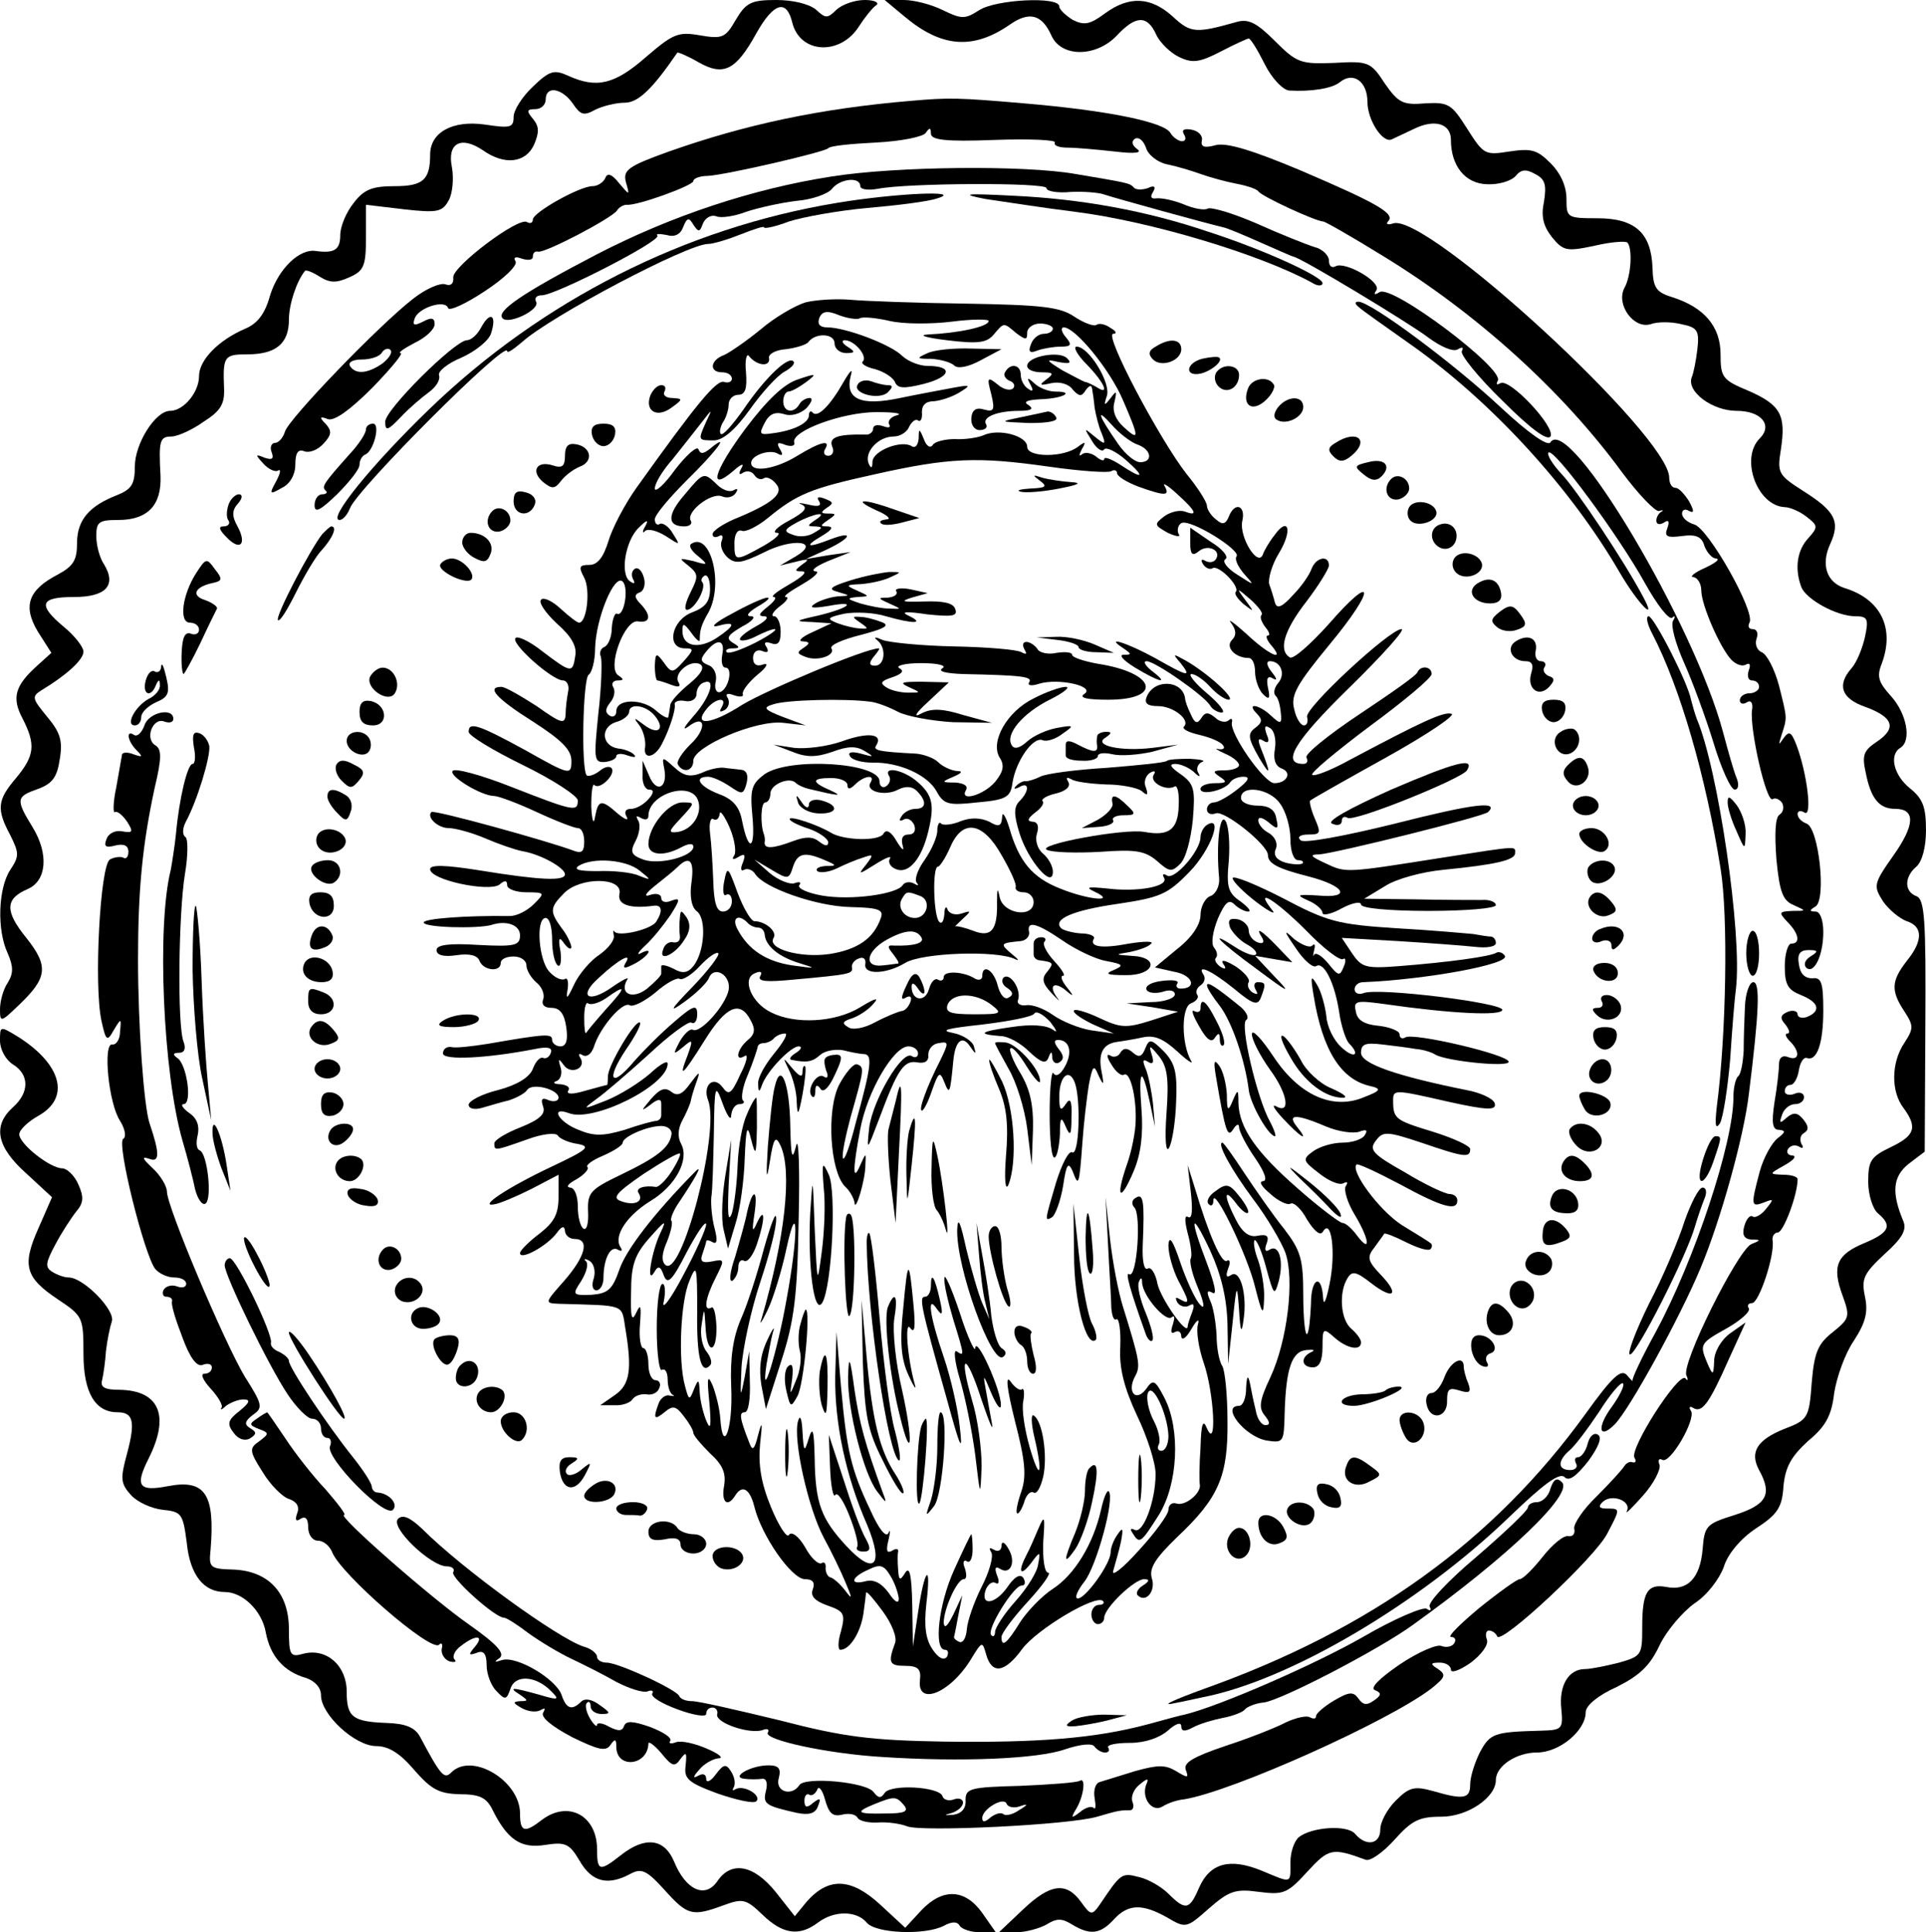 <?xml version="1.0" encoding="UTF-8" standalone="no"?> <svg xmlns="http://www.w3.org/2000/svg" version="1.0" width="300pt" height="301pt" viewBox="0 0 300 301" preserveAspectRatio="xMidYMid meet"><g transform="translate(0,301) scale(0.1,-0.1)" fill="#000000" stroke="none"><path d="M1146 2979 c-16 -28 -21 -30 -56 -24 -34 6 -42 2 -84 -34 -49 -43 -77 -49 -121 -29 -22 10 -29 8 -55 -17 -17 -16 -30 -37 -30 -47 0 -17 -5 -18 -45 -12 -50 7 -85 -12 -85 -47 0 -39 -11 -49 -55 -49 -35 0 -48 -5 -64 -26 -12 -15 -21 -37 -21 -50 0 -23 -9 -29 -38 -25 -26 4 -58 -28 -71 -68 -8 -30 -20 -45 -39 -53 -42 -18 -72 -49 -72 -74 0 -25 -24 -54 -45 -54 -23 0 -55 -51 -55 -87 0 -27 -5 -35 -27 -44 -44 -17 -63 -39 -63 -75 0 -27 -6 -36 -30 -49 -46 -24 -55 -49 -31 -89 l21 -33 -21 -19 c-36 -32 -41 -51 -24 -83 21 -41 19 -58 -10 -93 -29 -34 -31 -48 -9 -89 14 -28 14 -33 0 -54 -19 -29 -21 -94 -4 -130 9 -21 9 -31 0 -46 -7 -10 -12 -29 -12 -41 0 -21 1 -21 30 7 44 42 46 60 11 104 -34 42 -33 61 2 76 30 13 33 55 8 96 -27 44 -26 48 8 60 22 8 30 18 34 46 5 29 1 42 -20 67 -23 28 -24 31 -8 41 38 23 65 47 65 60 0 7 -14 25 -30 38 -42 35 -38 47 15 47 50 0 67 18 47 51 -7 10 -12 30 -12 44 0 22 4 25 34 25 46 0 68 23 66 69 -3 55 -1 61 17 61 9 0 32 10 50 23 27 17 33 28 32 52 -2 50 0 53 36 53 45 0 65 17 65 54 0 24 12 60 25 76 2 2 12 -2 23 -9 16 -10 26 -10 46 -1 23 10 26 18 26 62 l0 51 59 -7 c53 -6 60 -4 70 14 6 11 8 34 5 51 -8 38 14 50 48 27 34 -24 67 -20 80 9 8 19 8 28 -2 40 -10 12 -10 15 4 15 9 0 16 7 16 15 0 22 25 18 42 -6 12 -18 17 -20 35 -10 12 6 33 11 46 11 21 0 43 21 82 78 1 1 16 -5 33 -15 39 -22 58 -13 90 45 27 48 47 54 56 17 12 -49 75 -52 104 -6 9 14 21 29 27 33 5 4 -3 8 -18 8 -16 0 -35 -7 -44 -15 -14 -14 -17 -14 -32 0 -11 9 -36 15 -62 15 -39 0 -47 -4 -63 -31z"></path><path d="M1408 2985 c58 -49 107 -53 164 -14 31 22 51 17 66 -17 16 -34 70 -33 102 1 29 31 47 32 61 1 6 -13 23 -29 36 -35 21 -10 32 -8 65 9 21 11 41 20 43 20 3 0 14 -18 25 -40 11 -22 28 -40 38 -41 34 -2 67 3 79 13 21 17 43 1 43 -31 0 -28 24 -65 38 -58 4 2 19 9 34 16 32 16 58 9 58 -17 0 -40 22 -68 56 -69 18 -1 38 5 45 13 8 10 16 11 30 3 16 -8 18 -17 14 -43 -5 -23 -1 -38 12 -55 18 -22 23 -23 66 -14 25 6 49 8 52 5 8 -9 6 -52 -5 -71 -13 -26 15 -64 41 -56 11 4 32 4 48 0 25 -5 28 -10 25 -38 -2 -18 -6 -38 -9 -45 -8 -22 32 -52 70 -52 38 0 57 -22 36 -43 -31 -31 -4 -105 39 -107 8 0 24 -7 34 -15 18 -14 18 -16 3 -33 -18 -19 -22 -48 -11 -77 8 -19 55 -45 84 -45 19 0 21 -4 15 -32 -4 -18 -13 -40 -21 -49 -23 -26 -16 -47 21 -60 44 -16 50 -33 19 -54 -21 -14 -24 -21 -18 -48 8 -41 21 -57 46 -57 32 0 31 -25 -3 -73 -31 -44 -31 -47 -16 -71 9 -13 26 -27 37 -31 25 -8 26 -30 0 -62 -24 -31 -25 -46 -4 -78 15 -23 15 -27 0 -50 -20 -30 -21 -75 -1 -101 22 -30 18 -43 -20 -61 -31 -15 -35 -21 -35 -54 0 -20 7 -42 15 -49 23 -19 18 -30 -20 -46 -44 -18 -52 -36 -35 -82 12 -33 11 -36 -15 -57 -23 -18 -29 -31 -33 -79 -4 -55 -6 -58 -43 -72 -42 -17 -54 -36 -39 -64 21 -38 12 -54 -38 -70 -45 -14 -47 -17 -50 -54 -4 -45 -24 -65 -57 -58 -29 5 -37 -8 -37 -63 0 -43 -1 -45 -36 -55 -20 -5 -44 -10 -53 -10 -26 0 -41 -26 -37 -62 3 -32 1 -33 -32 -34 -73 -2 -79 -4 -95 -34 -8 -16 -15 -38 -15 -50 0 -22 -10 -24 -58 -10 -29 8 -37 6 -58 -15 -13 -13 -24 -33 -24 -45 0 -23 -22 -27 -39 -7 -12 15 -68 11 -88 -5 -7 -6 -13 -23 -13 -39 0 -34 3 -33 -45 -13 -49 20 -80 12 -97 -26 -15 -35 -21 -37 -48 -10 -11 11 -32 23 -46 26 -27 7 -28 6 -61 -43 -12 -17 -14 -17 -29 4 -23 32 -48 29 -91 -12 l-37 -35 27 0 c15 0 36 6 47 12 16 10 24 10 40 0 28 -17 44 -15 65 8 22 24 44 25 83 3 29 -17 30 -17 65 14 31 27 41 31 77 26 39 -5 45 -3 76 31 34 37 39 38 91 19 7 -3 27 11 45 31 27 30 38 36 73 36 41 0 85 30 85 57 0 22 32 43 64 43 35 0 76 34 76 63 0 10 19 26 48 39 36 18 52 33 67 65 11 23 36 52 54 65 20 13 39 38 46 57 6 20 26 44 50 60 34 22 41 33 43 66 3 30 12 46 38 70 28 23 37 40 41 75 4 25 17 62 31 82 18 28 22 44 17 68 -6 28 -2 36 30 66 28 25 35 38 30 51 -19 45 -17 70 8 90 l25 19 1 196 c1 166 -1 197 -14 202 -19 7 -19 30 0 46 9 8 15 30 15 57 0 36 -5 49 -25 65 -25 20 -33 52 -15 63 18 11 10 53 -14 80 -20 22 -23 31 -15 51 21 56 -2 101 -58 118 -28 9 -37 37 -22 69 16 35 7 51 -42 82 -39 25 -41 28 -35 65 8 53 0 69 -50 91 -41 17 -44 21 -44 57 0 43 -25 73 -75 89 -26 8 -30 15 -31 46 -2 54 -27 77 -86 77 -47 0 -48 1 -48 30 0 20 -9 40 -25 56 -21 21 -30 23 -64 18 -38 -6 -40 -5 -66 36 -24 38 -29 41 -65 39 -35 -3 -42 1 -63 31 -22 34 -26 35 -79 32 -52 -2 -58 0 -92 34 -28 28 -41 35 -59 30 -64 -18 -72 -18 -100 8 -34 31 -68 33 -106 5 -23 -17 -32 -19 -50 -10 -11 7 -21 16 -21 21 0 16 -99 11 -125 -6 -22 -14 -27 -14 -56 0 -18 9 -45 16 -61 16 l-30 0 30 -25z"></path><path d="M1420 2853 c-143 -12 -259 -37 -378 -79 -64 -23 -72 -29 -67 -48 6 -21 6 -21 -11 -1 -11 14 -18 16 -21 8 -3 -7 -12 -13 -20 -13 -20 0 -93 -41 -93 -52 0 -5 -4 -7 -9 -4 -13 9 -116 -69 -115 -86 1 -10 -4 -14 -12 -11 -8 3 -31 -7 -50 -22 -52 -40 -193 -186 -200 -207 -3 -10 -10 -18 -16 -18 -5 0 -8 -7 -5 -14 4 -11 1 -13 -11 -9 -14 6 -15 5 -2 -9 8 -9 19 -14 23 -11 5 3 4 -4 -3 -17 -11 -20 -10 -21 9 -10 13 6 21 21 21 36 0 18 4 25 14 21 8 -3 21 2 30 12 13 14 13 20 3 31 -10 10 -9 12 4 7 10 -3 34 14 69 49 29 30 49 54 44 54 -5 0 5 7 22 16 17 8 31 21 31 29 0 10 -5 11 -18 4 -14 -7 -17 -6 -13 5 6 17 48 30 52 16 2 -5 28 7 58 27 29 19 51 40 47 46 -4 6 0 8 10 4 10 -3 17 -2 17 3 0 6 3 9 8 8 10 -3 115 52 123 64 3 5 10 9 15 9 16 -2 104 30 104 37 0 4 10 8 23 8 30 2 181 37 187 43 3 4 36 7 75 9 39 2 73 9 77 15 6 9 8 8 8 -1 0 -10 22 -13 99 -10 55 2 97 0 94 -4 -2 -5 7 -8 20 -8 13 0 46 -3 73 -6 33 -4 44 -2 35 4 -8 6 -9 12 -3 16 6 3 13 -3 17 -14 3 -11 18 -23 33 -26 15 -3 38 -10 52 -15 14 -5 39 -12 55 -15 16 -3 32 -8 35 -12 5 -8 90 -47 101 -47 3 0 45 -24 92 -53 146 -89 280 -210 373 -337 26 -35 52 -62 58 -61 6 2 8 1 4 -1 -5 -3 -8 -9 -8 -14 0 -6 5 -7 12 -3 7 5 9 2 5 -9 -5 -13 0 -15 23 -12 22 3 31 -1 35 -16 4 -10 12 -19 18 -19 7 -1 -1 -7 -18 -15 -16 -7 -24 -14 -17 -14 6 -1 12 -10 12 -21 0 -22 29 -89 47 -108 7 -7 17 -11 23 -7 6 3 7 -1 4 -9 -3 -9 -1 -16 5 -16 6 0 11 -4 11 -10 0 -5 -7 -10 -15 -10 -8 0 -15 -5 -15 -11 0 -5 5 -7 11 -3 6 4 10 -1 8 -12 -4 -29 22 -144 32 -139 4 3 11 0 15 -6 3 -6 2 -14 -4 -18 -7 -4 -8 -30 -5 -70 5 -51 10 -64 27 -71 20 -9 20 -9 -2 -9 -21 -1 -22 -2 -8 -17 18 -18 21 -34 6 -34 -5 0 -10 -16 -10 -35 0 -29 5 -37 25 -45 28 -11 32 -25 10 -34 -8 -3 -15 -1 -15 4 0 5 -7 7 -15 4 -12 -5 -13 -10 -4 -20 6 -8 8 -14 3 -14 -4 0 -3 -5 4 -12 16 -16 15 -31 -2 -25 -9 4 -15 0 -15 -11 0 -9 -3 -36 -7 -59 -5 -33 -3 -43 7 -43 11 -1 10 -4 -2 -13 -9 -7 -22 -30 -28 -52 -14 -53 -14 -56 7 -48 15 6 15 5 3 -10 -7 -9 -17 -15 -21 -12 -4 3 -10 -4 -13 -15 -4 -14 0 -20 11 -21 15 0 15 -1 0 -7 -21 -9 -111 -189 -101 -205 3 -7 2 -9 -2 -4 -11 9 -88 -111 -79 -124 3 -5 2 -8 -3 -7 -4 2 -10 -1 -13 -6 -3 -5 -22 -26 -43 -47 -21 -20 -36 -43 -35 -50 2 -8 -2 -13 -9 -12 -7 2 -25 -13 -40 -32 -15 -19 -31 -35 -36 -35 -4 0 -32 -20 -63 -45 -30 -25 -50 -45 -44 -45 6 0 9 -4 5 -10 -3 -5 -12 -7 -20 -4 -7 3 -37 -10 -65 -29 -32 -22 -47 -37 -38 -40 10 -4 10 -8 -2 -16 -11 -8 -17 -7 -24 3 -8 11 -14 11 -38 -3 -15 -9 -28 -20 -28 -24 0 -5 -4 -5 -10 -2 -5 3 -22 -1 -37 -8 -15 -8 -58 -25 -95 -37 -50 -17 -65 -26 -61 -37 5 -13 3 -13 -15 -2 -17 10 -28 10 -64 0 -23 -7 -48 -15 -55 -17 -7 -2 -10 -13 -8 -25 2 -12 2 -19 -2 -15 -3 3 -13 0 -21 -7 -13 -10 -14 -9 -7 3 13 20 17 52 7 46 -5 -3 -47 -6 -94 -8 -77 -2 -84 -4 -84 -22 1 -13 -6 -21 -19 -23 -15 -1 -16 -1 -2 3 9 3 17 10 17 16 0 5 -6 8 -14 5 -8 -3 -16 -1 -18 5 -5 15 -81 19 -90 5 -6 -9 -10 -8 -17 1 -10 16 -108 25 -116 11 -12 -18 -38 -10 -32 11 4 15 0 20 -16 20 -28 0 -60 -19 -37 -21 8 -1 20 -1 27 0 7 1 9 -7 6 -19 -5 -20 -1 -23 48 -34 19 -4 29 -1 33 10 5 13 4 14 -7 6 -10 -9 -14 -8 -14 3 0 8 4 12 8 9 4 -2 9 2 12 8 2 7 8 0 12 -15 6 -22 12 -27 26 -24 11 3 22 1 25 -5 3 -5 18 -8 32 -7 15 1 35 -2 45 -6 22 -9 252 2 296 15 34 10 36 10 51 10 5 0 7 6 4 13 -3 8 2 20 11 27 13 11 15 10 10 -1 -7 -21 10 -43 26 -33 8 5 22 10 33 11 75 12 320 122 386 173 21 17 23 21 10 30 -13 8 -12 10 3 10 9 0 17 -5 17 -11 0 -6 14 -1 31 11 17 13 28 28 25 36 -3 8 -1 14 3 14 5 0 11 -4 13 -9 5 -15 155 125 172 161 20 38 20 38 -1 38 -12 0 -14 3 -7 10 14 14 46 2 38 -14 -3 -6 8 5 25 24 17 19 28 41 26 48 -3 7 -1 11 4 8 12 -8 53 63 45 76 -4 6 -2 8 3 5 14 -9 25 6 56 76 l26 57 -24 -17 c-14 -10 -25 -29 -25 -43 -1 -23 -2 -23 -10 -5 -13 31 -13 32 30 56 21 12 37 26 34 31 -3 4 -1 8 5 8 11 0 36 76 32 98 -1 6 3 12 8 12 9 0 31 59 31 83 0 4 -10 7 -22 7 -23 1 -23 1 2 15 14 8 19 14 12 15 -7 0 -10 5 -7 10 4 6 11 7 17 4 6 -4 8 -2 4 4 -3 6 -2 14 4 17 8 5 7 11 -1 21 -9 11 -15 12 -26 3 -11 -10 -12 -9 -7 5 3 9 12 16 20 16 8 0 14 5 14 11 0 6 -7 9 -15 5 -8 -3 -15 -1 -15 4 0 6 4 10 9 10 5 0 11 10 13 23 2 12 7 20 12 19 16 -6 26 22 26 74 0 43 -3 52 -17 50 -12 0 -19 7 -21 22 -3 16 2 22 15 22 15 0 16 -2 3 -10 -8 -5 -11 -12 -7 -17 12 -12 27 18 27 55 0 19 -5 32 -12 32 -10 0 -10 2 0 8 17 11 5 122 -14 129 -8 3 -14 9 -14 15 0 5 5 6 11 2 12 -7 4 61 -13 106 -8 20 -11 22 -20 10 -8 -12 -8 -11 -3 5 9 28 9 25 -4 77 -7 26 -19 49 -27 52 -7 3 -11 12 -8 21 3 8 1 15 -6 15 -6 0 -8 4 -5 10 10 16 -64 147 -86 153 -10 3 -19 10 -19 17 0 6 5 8 11 4 8 -4 8 0 0 15 -7 11 -16 21 -21 21 -6 0 -10 7 -10 16 0 65 -378 413 -430 396 -8 -3 -12 -1 -8 3 12 12 -16 28 -135 79 -76 32 -116 44 -133 40 -18 -5 -24 -3 -22 7 2 7 -5 15 -16 17 -11 2 -16 0 -12 -7 4 -6 3 -11 -3 -11 -5 0 -14 6 -18 13 -10 17 -98 35 -228 46 -104 9 -117 9 -175 4z m-824 -409 c-23 -16 -42 -18 -51 -4 -3 6 5 10 19 10 14 0 28 5 31 11 4 6 10 7 13 4 4 -4 -2 -13 -12 -21z m812 -2246 c8 -10 1 -13 -29 -13 -45 -1 -48 2 -16 15 30 12 33 12 45 -2z m180 -2 c14 5 14 3 -1 -6 -10 -7 -21 -9 -24 -6 -4 3 -12 1 -20 -5 -9 -8 -13 -8 -13 -1 0 14 34 34 38 22 2 -5 11 -7 20 -4z"></path><path d="M1295 2735 c-122 -19 -249 -61 -365 -121 -117 -61 -158 -89 -147 -100 10 -10 59 14 52 26 -3 6 1 10 9 10 21 0 187 85 180 93 -3 3 3 3 14 1 13 -4 22 1 26 12 6 15 9 16 16 4 8 -12 10 -12 15 2 4 9 13 14 21 11 7 -3 28 0 46 7 18 6 53 14 78 17 25 2 50 11 56 19 13 16 44 19 44 4 0 -5 12 -7 28 -4 46 9 262 10 262 1 0 -5 17 -8 38 -6 20 1 44 -1 52 -4 14 -5 163 -46 185 -51 6 -1 32 -12 59 -24 27 -12 50 -22 51 -22 9 0 180 -103 210 -126 19 -14 39 -23 46 -18 7 4 9 3 6 -3 -3 -5 25 -40 63 -77 44 -44 70 -63 75 -56 9 14 -64 92 -78 83 -6 -3 -7 -2 -4 4 11 18 -164 150 -184 138 -8 -5 -10 -4 -5 3 8 13 -50 46 -64 37 -6 -3 -10 1 -10 9 0 8 -10 18 -22 21 -13 4 -53 20 -91 37 -37 16 -71 26 -76 23 -5 -3 -22 0 -38 7 -15 6 -34 10 -42 9 -8 -1 -10 2 -5 10 5 8 2 11 -8 6 -9 -3 -19 -3 -22 1 -7 7 -8 7 -91 21 -79 14 -280 12 -380 -4z"></path><path d="M1304 2694 c-237 -39 -460 -152 -636 -322 -88 -85 -159 -172 -139 -172 5 0 12 8 16 18 10 29 245 264 245 245 0 -4 10 3 23 14 44 40 258 153 290 153 8 0 31 7 51 15 20 8 36 13 36 11 0 -3 18 1 39 9 22 7 77 17 122 21 46 4 95 10 109 15 43 13 -66 8 -156 -7z"></path><path d="M1535 2700 c28 -4 91 -14 140 -20 118 -15 287 -66 368 -110 9 -6 17 -6 17 -1 0 10 -91 52 -178 80 -97 33 -198 51 -302 56 -77 4 -86 3 -45 -5z"></path><path d="M1255 2539 c-17 -5 -49 -24 -70 -42 -22 -18 -48 -36 -57 -40 -22 -8 -24 -27 -3 -27 8 0 15 -4 15 -10 0 -5 -6 -7 -12 -5 -12 4 -43 -34 -136 -164 -18 -25 -38 -63 -44 -83 -8 -26 -17 -38 -30 -38 -16 0 -17 -3 -8 -20 10 -19 4 -70 -8 -70 -3 0 -16 10 -29 22 -13 12 -26 18 -30 14 -5 -4 7 -21 24 -37 23 -20 32 -36 29 -51 -4 -27 -6 -27 -52 8 -19 15 -38 24 -41 20 -8 -8 57 -66 74 -66 6 0 10 -8 8 -17 -2 -10 -4 -26 -4 -36 -1 -16 -7 -14 -45 13 -25 16 -49 30 -55 30 -24 0 -8 -18 49 -54 45 -29 60 -44 60 -61 0 -23 -2 -23 -71 16 -75 41 -89 45 -89 29 0 -6 38 -29 85 -52 47 -23 85 -48 85 -55 0 -18 -6 -17 -103 21 -48 19 -89 30 -92 25 -6 -8 45 -39 65 -39 6 0 36 -11 66 -25 30 -14 59 -25 64 -25 6 0 10 -9 10 -21 0 -16 -4 -19 -17 -14 -40 15 -217 64 -221 60 -8 -8 10 -25 27 -25 10 0 36 -7 57 -16 21 -9 47 -18 58 -20 29 -5 66 -26 66 -36 0 -11 -40 -9 -132 6 -56 9 -78 9 -78 2 0 -17 92 -36 108 -24 8 7 12 7 12 -1 0 -6 14 -11 30 -11 29 0 29 -1 12 -18 -11 -11 -27 -19 -38 -19 -68 1 -134 -4 -134 -10 0 -8 83 -10 105 -4 24 8 45 0 45 -16 0 -16 -8 -18 -65 -15 -46 3 -65 0 -65 -8 0 -8 11 -11 31 -8 20 3 33 0 36 -9 6 -15 33 -18 33 -3 0 6 9 10 20 10 11 0 20 -6 20 -14 0 -7 7 -19 15 -26 9 -7 14 -19 11 -27 -3 -8 2 -13 13 -13 13 0 20 -9 23 -30 3 -20 0 -30 -9 -30 -7 0 -13 5 -13 10 0 10 -8 10 -100 -6 -25 -4 -51 -7 -57 -5 -7 1 -13 -3 -13 -10 0 -11 67 -8 144 7 19 4 27 2 24 -6 -2 -6 -7 -10 -12 -8 -5 2 -12 -6 -16 -17 -5 -13 -24 -25 -54 -33 -25 -6 -46 -17 -46 -23 0 -6 9 -8 20 -5 11 3 30 9 43 12 12 4 25 11 28 16 8 12 49 1 49 -12 0 -5 -7 -7 -15 -4 -11 5 -13 2 -9 -10 4 -11 -5 -20 -35 -32 -23 -9 -41 -20 -41 -25 0 -12 0 -12 51 6 24 9 45 11 48 6 3 -5 17 -11 31 -13 21 -4 15 -9 -40 -35 -70 -33 -116 -64 -90 -59 8 1 34 12 58 24 l42 22 0 -34 c0 -28 -7 -40 -30 -58 -16 -12 -30 -26 -30 -30 0 -12 42 11 57 31 8 11 12 12 13 4 0 -7 7 -13 15 -13 24 0 17 -27 -16 -65 -31 -35 -31 -35 -8 -36 104 -3 97 0 103 -38 11 -65 7 -88 -16 -104 l-23 -16 22 0 c12 -1 25 4 28 9 4 6 14 9 22 8 9 -2 18 3 20 10 3 6 0 12 -6 12 -6 0 -11 11 -11 25 0 14 -4 25 -8 25 -4 0 -7 17 -5 38 2 28 1 32 -6 17 -7 -15 -9 -7 -8 32 0 43 6 59 29 85 24 27 27 29 17 8 -14 -29 -23 -83 -10 -62 6 11 10 10 15 -5 6 -15 13 -8 36 37 16 30 29 49 30 43 0 -7 -16 -43 -36 -80 -20 -38 -34 -56 -30 -40 3 15 2 27 -2 27 -5 0 -9 -31 -9 -70 0 -38 4 -67 8 -64 5 3 9 -4 9 -15 0 -10 3 -21 8 -24 4 -2 2 -2 -5 -1 -6 2 -14 -4 -17 -12 -9 -24 -7 -27 9 -14 13 11 18 10 30 -6 8 -10 15 -22 15 -26 0 -4 12 -18 26 -32 20 -18 25 -31 22 -50 -5 -26 5 -35 17 -16 11 18 23 11 30 -17 11 -45 58 -113 79 -113 12 0 16 -5 12 -16 -4 -10 3 -18 23 -25 26 -9 28 -13 21 -40 -5 -16 -5 -29 -1 -29 15 0 32 28 36 57 2 15 4 30 4 32 1 3 12 -10 26 -29 14 -19 23 -41 19 -50 -11 -30 -9 -35 16 -35 20 0 25 -5 23 -22 -5 -41 46 -21 78 30 19 31 19 31 25 10 9 -32 29 -29 56 8 23 31 115 86 126 75 3 -3 0 -6 -6 -6 -7 0 -12 -7 -12 -15 0 -8 5 -15 10 -15 6 0 10 5 10 10 0 15 47 60 62 60 9 0 9 -3 -2 -10 -8 -5 -11 -12 -8 -15 13 -13 29 7 22 27 -4 15 5 30 39 63 66 62 80 96 79 182 0 40 -4 78 -8 85 -5 7 -9 29 -9 48 -1 19 -5 44 -10 54 -6 14 -5 17 4 12 7 -4 3 14 -9 46 -28 73 -25 84 5 20 17 -37 26 -74 27 -115 l1 -62 7 65 c6 61 7 62 10 20 2 -35 4 -39 7 -16 6 39 -5 79 -19 70 -8 -5 -9 -2 -5 10 4 9 3 15 -2 12 -8 -5 -28 40 -50 114 l-11 35 5 -43 c3 -27 2 -41 -4 -38 -6 4 -6 -5 -1 -25 5 -18 7 -35 5 -39 -3 -4 2 -25 11 -46 10 -24 11 -35 4 -27 -7 6 -21 36 -31 65 -12 36 -18 45 -19 28 0 -14 7 -38 15 -54 18 -34 19 -39 3 -30 -7 4 -8 3 -4 -5 4 -6 12 -8 18 -5 8 5 9 1 5 -10 -4 -10 -7 -20 -7 -22 0 -17 -42 43 -47 66 -3 16 -10 27 -15 24 -6 -4 -9 12 -8 37 3 68 1 81 -11 73 -6 -3 -7 -10 -2 -15 11 -11 4 -111 -8 -104 -7 5 1 -24 26 -94 3 -8 8 -12 10 -9 3 3 -2 22 -10 42 -9 21 -14 43 -11 49 3 8 5 7 5 -1 1 -21 37 -62 46 -54 5 4 5 -1 2 -11 -4 -11 -3 -16 3 -12 6 3 10 0 10 -7 1 -7 8 -2 16 12 8 14 13 17 10 7 -3 -10 1 -37 9 -60 16 -46 21 -138 5 -102 -6 15 -9 8 -10 -30 -2 -27 -2 -54 -1 -58 2 -13 -23 -34 -37 -29 -6 2 -12 -2 -12 -10 0 -7 -21 -36 -46 -63 -25 -28 -43 -42 -40 -32 3 11 9 31 12 45 4 21 3 24 -5 12 -6 -8 -11 -21 -11 -28 0 -18 -39 -72 -51 -72 -6 0 -1 12 10 26 19 24 48 130 38 141 -3 2 -8 -11 -12 -29 -12 -53 -41 -101 -75 -123 -17 -11 -40 -35 -51 -52 -21 -34 -29 -40 -29 -23 0 6 19 31 41 55 23 25 37 45 32 45 -6 0 -9 21 -8 48 3 40 2 43 -7 22 -6 -14 -14 -33 -19 -42 -14 -27 -10 -35 7 -13 14 19 15 19 11 -2 -1 -11 -17 -37 -35 -57 -18 -20 -32 -42 -32 -48 0 -6 -3 -9 -6 -5 -8 8 35 77 47 77 6 0 7 5 3 12 -5 7 -14 2 -26 -16 -20 -27 -42 -27 -32 -1 4 8 10 12 15 9 5 -3 6 3 2 12 -4 11 -3 15 5 10 16 -10 25 11 13 31 -6 11 -11 13 -11 5 0 -7 -5 -10 -12 -6 -7 4 -8 3 -4 -4 4 -6 -3 -31 -15 -54 -12 -24 -22 -53 -23 -66 -1 -12 -5 -21 -11 -20 -5 2 -9 5 -9 8 1 3 4 19 7 35 l6 30 -14 -30 c-9 -18 -14 -23 -15 -13 0 22 21 68 31 68 5 0 5 7 2 17 -4 9 -2 14 3 11 5 -4 9 5 9 18 0 13 -1 24 -2 24 -1 0 -13 -25 -27 -56 -24 -53 -32 -124 -14 -124 5 0 6 -5 3 -11 -5 -6 -13 -2 -22 11 -11 16 -14 36 -10 72 8 67 -3 55 -13 -14 l-8 -53 -1 65 c-1 46 -4 61 -11 50 -8 -13 -10 -12 -11 5 -1 11 -1 24 0 28 1 5 -4 5 -10 1 -8 -4 -9 1 -5 17 3 13 3 18 0 11 -4 -8 -15 6 -28 35 -31 65 -37 94 -46 193 l-7 85 -2 -69 c-1 -72 16 -155 50 -232 26 -63 11 -79 -32 -33 -40 43 -49 67 -50 137 -1 44 -3 51 -9 32 -7 -23 -8 -23 -10 10 -1 21 -4 27 -7 16 -8 -29 16 -136 40 -181 12 -22 27 -53 34 -70 11 -26 11 -28 -1 -12 -8 10 -18 19 -23 20 -4 1 -7 8 -7 14 1 7 -2 11 -6 8 -5 -3 -17 8 -26 25 -10 17 -21 25 -25 19 -3 -6 -16 14 -28 43 -16 39 -20 67 -17 99 4 34 3 37 -3 14 -6 -24 -9 -26 -14 -12 -15 38 -16 47 -7 47 6 0 9 21 8 48 l-1 47 -7 -40 c-7 -35 -7 -34 -5 15 2 30 15 90 29 132 14 42 26 87 25 100 0 13 -8 -8 -19 -47 -10 -38 -26 -88 -36 -110 -12 -28 -17 -60 -15 -106 3 -64 -13 -107 -17 -49 -1 16 -7 39 -12 52 -8 18 -9 12 -5 -27 3 -35 2 -44 -4 -30 -5 11 -10 31 -11 45 -1 22 -2 23 -9 6 -7 -18 -8 -18 -14 5 -11 39 -7 132 7 164 11 27 12 23 12 -47 -1 -72 6 -100 20 -85 4 4 1 13 -5 21 -7 8 -11 27 -8 43 4 27 4 27 6 -4 2 -44 18 -42 17 1 -1 19 -4 32 -8 29 -13 -7 -9 16 7 47 14 28 14 29 -6 25 -15 -3 -19 0 -15 11 3 9 6 18 6 20 0 3 5 2 10 -1 7 -4 8 3 3 22 -4 15 -6 37 -5 48 2 11 3 56 4 100 1 76 2 78 14 45 7 -19 13 -27 13 -17 1 9 6 17 13 17 6 0 9 3 5 6 -3 4 0 22 8 40 8 19 14 38 15 42 0 4 4 7 9 7 5 0 13 3 17 8 4 4 11 7 17 7 5 0 -3 -14 -17 -31 -14 -17 -26 -38 -25 -47 0 -14 2 -14 6 -2 8 22 45 60 57 60 6 0 4 -5 -4 -10 -8 -5 -12 -10 -7 -11 24 -5 33 -3 45 8 7 6 22 9 35 7 12 -3 27 -6 33 -6 13 -1 12 -17 -13 -107 -9 -36 -18 -61 -20 -55 -2 5 4 34 12 64 21 74 22 78 10 82 -5 2 -18 -13 -28 -32 -20 -40 -14 -134 9 -158 8 -7 14 -19 15 -25 1 -18 17 35 17 58 1 20 1 20 -8 0 -12 -28 -12 -7 0 56 11 59 52 129 75 129 8 0 15 -5 15 -11 0 -5 -4 -8 -10 -4 -15 9 -60 -68 -66 -111 -4 -38 -4 -38 15 12 29 78 39 93 60 89 12 -2 18 2 17 12 0 9 7 17 16 18 16 3 16 1 3 -26 -21 -41 -35 -79 -29 -79 3 0 10 14 16 32 10 28 12 30 19 12 8 -20 9 -18 14 34 3 31 14 40 26 22 9 -13 10 -13 6 0 -2 8 -17 18 -33 21 -21 4 -9 7 46 13 41 5 78 12 81 17 3 5 14 -1 25 -13 10 -13 12 -18 4 -12 -10 7 -33 9 -65 4 -49 -7 -54 -11 -16 -14 11 0 31 -11 44 -24 18 -17 26 -20 30 -10 4 11 6 11 6 0 1 -7 6 -10 11 -7 8 5 7 11 -1 21 -7 9 -8 14 -1 14 18 0 23 -19 11 -41 -7 -13 -14 -17 -18 -11 -3 6 -6 -22 -6 -63 0 -40 3 -71 8 -68 4 2 7 19 8 36 0 27 2 29 9 12 7 -16 9 -14 9 15 1 26 -2 31 -9 20 -8 -12 -10 -9 -10 12 0 31 15 45 24 22 10 -26 7 -116 -4 -109 -5 3 -16 -18 -25 -47 -18 -61 -18 -61 -6 -54 5 4 13 25 17 49 5 34 8 38 15 22 9 -24 10 -23 15 45 2 30 7 71 10 90 6 31 8 32 15 15 8 -17 9 -16 5 5 -6 29 2 44 24 47 8 1 26 4 40 7 18 4 32 -2 54 -22 16 -15 26 -21 21 -14 -15 27 -15 83 0 89 8 3 13 9 10 13 -3 5 -1 11 5 15 6 4 8 11 5 16 -12 18 11 8 47 -21 30 -25 37 -27 42 -14 8 21 8 24 -5 24 -5 0 -7 -5 -3 -12 4 -7 3 -8 -5 -4 -6 4 -9 11 -6 16 3 4 -7 16 -21 25 -15 9 -23 11 -19 4 6 -8 4 -10 -4 -5 -7 5 -10 11 -7 14 3 3 2 10 -3 16 -5 6 -2 25 6 45 11 25 17 31 26 22 6 -6 16 -11 21 -11 6 0 0 7 -12 16 -19 13 -22 22 -18 63 2 26 0 54 -5 62 -9 14 -15 -37 -10 -89 1 -12 -5 -25 -14 -28 -8 -3 -15 -17 -15 -29 0 -15 -13 -35 -36 -53 l-35 -29 31 -7 c28 -5 35 -26 9 -26 -6 0 -8 4 -5 8 3 5 -8 6 -24 4 -17 -2 -27 -8 -24 -14 3 -5 14 -6 25 -3 11 4 19 2 19 -4 0 -6 -17 -12 -37 -12 l-38 -2 40 -6 40 -7 -43 -14 c-38 -12 -47 -11 -79 4 -19 9 -38 15 -40 12 -3 -3 10 -12 28 -21 l34 -15 -35 5 c-19 3 -46 14 -60 24 -14 10 -33 17 -42 15 -9 -1 -15 3 -12 9 5 16 -13 43 -23 34 -4 -5 -1 -12 6 -16 9 -6 10 -11 2 -15 -6 -4 -13 4 -17 19 -6 24 -24 35 -24 14 0 -5 -6 -7 -12 -3 -18 11 -48 12 -48 2 0 -5 -4 -7 -9 -4 -5 3 -11 -4 -14 -15 -6 -21 -27 -18 -27 4 0 7 4 6 10 -3 5 -8 10 -10 10 -5 0 6 -4 16 -8 23 -6 9 -12 5 -20 -13 -9 -19 -9 -24 -1 -19 7 4 10 1 7 -7 -3 -8 -9 -14 -14 -14 -5 -1 -23 -8 -40 -17 -18 -10 -36 -13 -43 -8 -10 6 -9 9 7 14 11 4 26 14 33 23 9 10 2 8 -21 -6 -39 -24 -102 -27 -139 -8 -31 15 -46 53 -25 61 9 4 12 2 8 -5 -4 -8 11 -9 52 -5 88 8 93 9 91 19 -1 5 4 12 11 14 7 3 11 -1 10 -8 -4 -18 32 -17 62 1 26 16 143 20 171 6 8 -4 5 0 -5 8 -19 16 -18 17 14 20 8 1 14 7 13 14 -4 18 11 15 52 -13 20 -14 51 -29 68 -32 27 -5 28 -7 12 -14 -15 -6 -11 -8 18 -8 45 -1 55 28 10 30 -27 2 -27 2 -3 6 14 3 29 8 33 13 5 4 -11 4 -35 0 -42 -8 -62 -5 -54 8 2 4 -7 8 -21 8 -13 1 -27 5 -30 8 -14 14 18 28 88 38 67 10 78 15 112 50 33 34 53 89 27 73 -5 -3 -10 -12 -10 -19 0 -21 -40 -67 -52 -60 -6 4 -8 2 -5 -3 9 -14 -41 -23 -89 -17 -30 3 -34 2 -19 -5 36 -17 -10 -13 -54 5 -43 17 -64 42 -79 95 -6 19 -11 26 -11 16 -1 -14 -5 -16 -20 -7 -13 6 -28 7 -44 1 -14 -6 -28 -7 -31 -4 -3 4 -6 -2 -6 -11 0 -10 -9 -30 -20 -46 -11 -15 -16 -31 -12 -35 4 -5 2 -5 -5 -1 -6 3 -14 2 -17 -3 -9 -14 -81 -24 -126 -16 -22 4 -38 11 -35 16 4 5 0 6 -8 3 -7 -2 -25 5 -38 16 l-24 21 27 -16 c25 -15 27 -15 33 4 7 22 18 25 50 11 19 -8 19 -9 1 -9 -11 -1 -16 -4 -13 -8 4 -3 17 -2 30 4 12 6 31 14 41 17 17 6 17 5 5 -11 -13 -16 -12 -16 15 1 16 10 26 14 22 8 -3 -5 1 -13 10 -16 20 -8 40 17 50 59 10 41 7 57 -18 78 -21 18 -53 24 -43 8 3 -5 1 -12 -5 -16 -5 -3 -10 0 -10 8 0 29 -140 38 -179 11 -20 -15 -23 -23 -19 -65 5 -53 -6 -58 -16 -8 -4 22 -14 34 -36 42 -31 12 -40 27 -17 27 7 0 22 -7 34 -15 19 -13 21 -13 26 5 3 13 0 20 -9 21 -8 1 -20 2 -26 3 -7 1 -23 -2 -35 -8 -18 -7 -28 -5 -43 9 -19 17 -19 17 -15 -4 5 -29 -13 -37 -24 -9 l-10 23 0 -22 c-1 -13 4 -23 10 -23 8 0 8 -5 -1 -15 -7 -8 -19 -15 -27 -15 -9 0 -11 -5 -7 -12 4 -7 -2 -5 -13 4 -26 23 -31 23 -36 -4 -2 -14 -5 -7 -6 16 0 22 2 37 5 33 8 -8 33 16 27 26 -3 4 -11 3 -19 -4 -8 -6 -17 -9 -20 -7 -9 9 -6 151 3 157 5 3 10 22 10 41 1 46 30 117 43 104 10 -10 2 -56 -9 -50 -3 2 -7 -8 -8 -22 0 -15 -6 -28 -12 -30 -5 -2 -8 -9 -5 -15 2 -7 1 -47 -4 -89 -7 -70 -7 -76 10 -75 10 1 18 5 18 9 0 4 8 5 18 1 9 -3 14 -3 10 1 -3 4 -14 9 -25 10 -26 4 -28 33 -4 41 12 3 21 11 21 16 0 14 26 11 40 -6 17 -21 5 -31 -17 -14 -16 12 -17 12 -7 -1 6 -8 10 -23 9 -33 -4 -21 15 -18 26 4 12 23 22 54 20 62 -1 4 7 7 16 5 10 -2 18 3 18 11 0 8 5 16 12 18 19 7 9 -24 -18 -54 -13 -15 -17 -22 -7 -15 27 21 30 -3 3 -28 -13 -13 -22 -27 -19 -31 8 -14 24 -10 24 6 0 22 98 64 140 59 l35 -4 -35 13 c-31 12 -32 15 -15 20 21 7 112 9 150 4 11 -1 31 -9 44 -16 14 -7 52 -14 85 -16 l61 -1 -44 12 c-32 10 -49 11 -65 3 -14 -8 -11 -1 10 18 l32 30 -42 1 c-31 0 -36 -1 -21 -8 20 -9 20 -9 0 -9 -11 0 -26 3 -34 8 -11 7 -9 10 9 16 15 5 19 10 11 14 -7 4 9 8 34 8 27 0 40 -4 33 -8 -8 -5 6 -8 32 -9 93 -2 109 -4 103 -13 -3 -5 4 -6 16 -2 30 9 88 -4 70 -16 -9 -6 4 -9 37 -9 86 0 75 42 -16 56 -22 4 -40 10 -40 14 0 4 -11 5 -24 3 -13 -3 -27 0 -30 6 -4 6 -12 11 -17 11 -6 0 -7 -5 -3 -12 4 -7 3 -8 -5 -4 -6 4 -53 8 -104 9 -51 1 -101 6 -112 10 -11 5 -15 5 -9 0 15 -11 13 -40 -3 -40 -9 0 -10 4 -2 14 6 7 10 13 8 13 -21 0 -175 -65 -213 -88 -48 -31 -78 -34 -55 -6 14 17 33 19 23 2 -4 -7 -3 -8 5 -4 6 4 8 12 5 18 -5 7 -1 9 9 5 9 -3 16 -3 14 2 -1 5 9 18 23 30 14 11 18 19 9 16 -10 -4 -16 0 -16 10 0 9 6 14 14 11 9 -4 11 -1 7 6 -5 7 -2 9 7 6 11 -4 15 1 15 18 0 13 -5 24 -10 24 -6 0 -2 7 8 15 11 8 16 15 10 15 -5 1 7 9 26 20 19 11 28 20 20 20 -8 1 1 8 20 16 l35 14 -35 -5 -35 -6 33 15 c38 18 43 30 6 16 -36 -14 -43 -12 -14 5 15 9 19 14 10 15 -13 0 -13 1 0 10 13 9 13 10 0 10 -12 0 -12 2 -2 9 11 7 10 9 -3 14 -10 4 -14 3 -9 -4 4 -7 -1 -9 -17 -5 -13 3 -18 3 -10 0 10 -5 4 -12 -20 -25 -19 -10 -27 -19 -19 -19 8 0 -1 -9 -20 -20 -45 -25 -46 -25 -46 4 0 14 5 22 12 19 6 -2 24 7 40 20 45 37 66 46 166 68 116 26 160 28 272 12 49 -7 93 -10 97 -7 5 3 9 1 9 -3 0 -5 15 -14 33 -21 42 -15 50 -15 41 1 -4 6 5 1 19 -12 30 -27 34 -36 13 -28 -8 3 -22 0 -32 -7 -17 -13 -16 -14 5 -26 13 -6 21 -7 17 -2 -3 6 -1 14 4 17 13 8 95 -43 86 -52 -3 -4 2 -15 11 -26 18 -20 18 -20 -10 -2 -16 10 -24 21 -18 24 5 4 -5 16 -23 27 l-32 22 0 -24 c0 -17 3 -21 13 -13 14 12 36 2 27 -12 -3 -5 -10 -6 -16 -3 -7 4 -8 2 -4 -5 4 -6 11 -9 15 -6 10 5 43 -29 36 -37 -3 -3 3 -11 12 -19 17 -13 17 -13 3 6 -15 20 -14 20 8 1 12 -11 20 -21 17 -24 -3 -3 0 -11 6 -19 6 -7 8 -13 4 -13 -4 0 -2 -7 5 -15 23 -27 -3 -16 -39 18 -19 17 -30 25 -23 16 8 -11 8 -19 1 -26 -11 -11 5 -28 26 -28 6 0 10 -10 10 -22 0 -12 6 -28 12 -34 10 -10 12 -8 8 10 -3 15 0 19 8 14 7 -4 6 0 -2 10 -8 10 -9 17 -3 17 17 0 25 -20 13 -34 -6 -7 -8 -16 -4 -20 4 -3 7 -15 8 -26 2 -18 0 -19 -15 -5 -19 18 -40 21 -22 3 9 -9 8 -14 -3 -22 -12 -9 -11 -16 6 -46 19 -32 19 -26 2 17 -4 11 -3 14 5 9 8 -5 10 -1 5 10 -4 12 -3 15 5 10 7 -4 10 -18 8 -32 -3 -16 0 -27 10 -31 17 -6 9 -23 -11 -23 -16 0 -71 79 -66 95 1 5 -1 7 -5 3 -4 -4 -14 -3 -21 4 -11 9 -16 9 -22 -1 -6 -9 -10 -8 -16 6 -5 10 -9 21 -9 25 -4 29 -49 31 -60 2 -4 -10 2 -14 18 -14 24 0 51 -22 40 -32 -3 -4 8 -9 25 -13 17 -4 33 -11 36 -16 4 -5 0 -7 -7 -6 -7 2 -3 -1 10 -7 12 -5 22 -13 22 -18 0 -4 -10 -8 -22 -8 -19 0 -20 -2 -8 -10 12 -8 11 -10 -7 -10 -13 0 -23 -4 -23 -9 0 -11 38 -2 46 10 3 5 12 9 21 9 11 0 8 -6 -10 -20 -14 -11 -30 -20 -36 -20 -6 0 -11 -5 -11 -11 0 -6 6 -9 14 -6 13 5 81 -49 81 -65 0 -13 15 -21 62 -33 59 -15 69 -35 16 -30 -33 2 -35 1 -15 -8 12 -5 22 -14 22 -19 0 -5 14 -2 30 7 17 9 30 11 30 6 0 -6 45 -10 105 -10 59 0 105 4 105 9 0 5 -10 9 -22 8 -13 0 -59 0 -103 1 l-80 1 33 20 c17 11 58 22 90 25 81 8 112 15 112 26 0 11 8 12 -113 -7 -152 -24 -150 -24 -182 -9 -24 11 -26 14 -10 14 26 2 256 59 263 66 18 18 -23 13 -145 -18 -81 -20 -142 -31 -147 -26 -6 5 -1 9 12 9 19 0 20 2 10 25 -6 14 -9 27 -7 28 2 2 55 32 118 67 63 35 109 66 102 68 -12 4 -46 -12 -159 -72 -29 -16 -55 -26 -58 -23 -3 3 38 37 90 76 53 39 96 75 96 81 0 12 -17 14 -22 3 -1 -5 -43 -34 -91 -66 -48 -32 -85 -62 -82 -67 3 -6 1 -10 -5 -10 -35 0 -13 36 72 119 51 50 88 91 81 91 -18 0 -152 -124 -147 -137 2 -7 0 -13 -5 -13 -5 0 -12 11 -15 25 -6 22 4 39 55 101 73 88 71 115 -2 31 -28 -31 -55 -55 -60 -51 -18 11 -9 42 26 87 19 25 35 51 35 56 0 17 -20 13 -27 -5 -3 -9 -16 -28 -29 -41 -17 -19 -25 -22 -28 -12 -2 8 -6 21 -9 29 -2 8 4 30 15 48 22 36 15 59 -7 28 -8 -10 -16 -24 -18 -30 -8 -20 -37 28 -32 52 6 25 -12 31 -21 7 -5 -12 -10 -13 -20 -4 -8 6 -14 16 -14 21 0 6 -14 28 -32 50 -42 54 -129 218 -114 218 6 0 5 4 -4 9 -8 6 -18 8 -22 5 -4 -3 -20 3 -35 13 -22 15 -52 18 -168 20 -77 1 -158 4 -180 6 -22 2 -54 0 -70 -4z m84 -25 c4 3 25 1 47 -4 21 -5 65 -5 97 -1 31 4 57 4 57 1 0 -9 -48 -19 -94 -21 -17 -1 -4 -5 29 -9 49 -6 62 -4 73 9 16 19 15 19 35 2 15 -11 17 -11 17 1 0 7 9 14 20 14 11 0 20 -4 20 -8 0 -4 -6 -8 -14 -8 -8 0 -17 -7 -20 -16 -5 -12 -2 -15 10 -10 8 3 25 6 36 6 17 0 18 3 8 15 -7 8 -8 15 -3 15 18 0 72 -66 92 -113 26 -60 26 -65 1 -42 -13 12 -18 26 -14 39 4 18 3 18 -6 6 -10 -13 -11 -12 -6 3 7 20 -28 77 -47 77 -6 0 1 -13 16 -28 28 -29 36 -49 15 -35 -7 4 -15 8 -18 8 -3 1 -18 9 -35 18 -26 16 -27 18 -6 13 17 -3 21 -2 13 6 -12 12 -62 3 -62 -12 0 -6 10 -10 23 -10 18 0 19 -2 7 -11 -12 -9 -11 -10 7 -6 13 3 28 -1 34 -10 10 -11 14 -11 20 -1 5 7 9 9 10 3 1 -5 3 -19 4 -30 2 -11 6 -29 11 -40 7 -18 6 -19 -11 -5 -17 14 -17 14 -4 -7 7 -12 16 -18 19 -13 3 4 18 -3 33 -16 32 -28 28 -32 -8 -8 -14 9 -25 13 -25 9 0 -4 -6 -2 -13 4 -8 6 -18 7 -22 3 -5 -4 -4 0 0 8 7 12 6 13 -6 4 -22 -17 -79 -17 -79 0 0 17 -44 29 -68 18 -9 -4 -30 -7 -45 -6 -15 0 -31 -4 -34 -9 -4 -6 -10 -2 -14 9 -7 17 -8 17 -8 1 -1 -10 -5 -16 -11 -12 -16 10 -60 -7 -61 -24 0 -10 -2 -12 -6 -3 -7 18 15 42 39 42 10 0 21 7 24 15 4 8 10 13 14 10 4 -3 7 3 6 13 0 11 6 17 19 17 11 1 29 7 40 14 18 11 17 12 -10 7 -16 -3 -54 -10 -83 -16 -61 -13 -86 -2 -77 34 4 13 0 10 -11 -9 -21 -37 -40 -56 -48 -48 -3 4 -6 2 -6 -4 0 -12 -24 -24 -57 -28 -20 -3 -21 -1 -12 16 7 14 16 18 30 14 11 -4 25 0 35 9 8 9 11 16 5 16 -5 0 -13 -4 -16 -10 -9 -15 -25 -12 -25 5 0 8 4 15 8 15 5 0 17 7 28 15 17 13 16 14 -13 4 -22 -7 -48 -32 -82 -77 -49 -66 -59 -100 -18 -65 11 10 17 12 12 4 -5 -9 -4 -12 3 -7 6 3 13 2 17 -4 4 -6 10 -8 15 -5 4 3 13 -1 19 -9 13 -15 -7 -31 -66 -55 -18 -8 -33 -18 -33 -23 0 -5 4 -6 10 -3 5 3 7 0 4 -8 -3 -8 2 -19 10 -26 12 -10 22 -8 55 8 46 24 91 18 50 -6 l-24 -14 25 6 c19 5 22 4 10 -4 -13 -10 -13 -11 0 -11 8 -1 -1 -9 -20 -20 -19 -11 -30 -19 -25 -20 6 0 1 -7 -9 -15 -14 -11 -16 -15 -5 -15 8 -1 1 -8 -14 -16 -16 -9 -27 -18 -24 -21 3 -2 14 0 25 6 12 6 24 11 29 11 4 -1 -9 -10 -30 -21 -22 -11 -41 -18 -45 -15 -3 3 1 6 9 6 12 0 12 2 0 9 -11 7 -7 12 15 25 16 8 22 16 14 16 -9 0 -5 6 10 15 14 8 21 14 15 14 -5 0 -30 -11 -55 -25 -25 -13 -35 -22 -22 -19 29 8 28 1 -2 -19 -28 -18 -53 -13 -53 11 0 13 2 13 14 -3 7 -10 13 -15 13 -11 0 15 2 23 13 42 25 44 4 127 -26 108 -5 -3 0 -11 10 -19 17 -14 16 -15 -7 -8 -23 5 -23 5 -8 -7 16 -13 16 -17 4 -41 -8 -16 -11 -28 -6 -28 12 0 31 35 24 43 -3 3 -1 7 3 10 5 3 9 -6 9 -20 0 -20 -7 -29 -28 -37 -32 -12 -41 -56 -11 -56 14 0 14 -2 -2 -20 -17 -19 -19 -19 -31 -2 -12 16 -13 15 -14 -5 0 -13 2 -23 4 -23 2 0 12 -3 22 -7 11 -4 15 -3 11 4 -9 14 19 37 34 28 7 -5 1 -15 -17 -30 -16 -13 -30 -28 -30 -34 -1 -6 -2 -14 -3 -18 0 -3 -9 1 -19 10 -21 19 -62 19 -62 -1 0 -7 -5 -10 -10 -7 -8 5 -7 11 0 20 7 8 9 19 5 25 -3 5 0 10 7 10 10 0 10 2 1 8 -18 12 10 88 31 84 19 -3 21 9 4 27 -10 10 -10 15 -2 18 7 2 10 13 7 23 -3 11 -9 17 -14 14 -5 -3 -6 -10 -3 -16 4 -7 2 -8 -4 -4 -17 10 -8 64 13 84 13 13 16 13 10 2 -5 -8 -4 -12 0 -7 5 4 19 0 32 -8 23 -15 23 -15 11 4 -6 11 -16 17 -20 15 -4 -3 -8 0 -8 7 0 7 23 34 50 61 45 44 70 77 36 49 -10 -8 -15 -9 -18 -1 -2 6 -18 -8 -36 -31 -17 -24 -32 -37 -32 -30 0 8 12 28 28 46 15 19 35 44 45 57 17 22 17 22 7 1 -13 -29 -13 -29 12 -29 14 0 33 16 56 48 19 27 43 53 54 59 11 6 17 13 14 16 -8 9 -44 -25 -78 -75 -17 -24 -32 -41 -35 -38 -3 2 -1 11 3 18 5 7 9 20 9 28 0 8 7 15 15 15 11 0 14 10 12 35 -2 19 1 31 5 25 12 -15 33 -17 31 -3 -2 6 10 13 26 14 16 2 32 7 35 11 11 15 41 14 41 -2 0 -8 8 -15 18 -15 14 0 15 2 2 10 -8 5 -10 10 -4 10 15 0 36 -25 28 -33 -4 -3 5 -9 19 -12 14 -4 28 -13 31 -20 4 -10 13 -11 45 -3 43 11 46 28 6 28 -13 0 -30 7 -39 15 -17 18 -89 45 -117 45 -12 0 -16 5 -13 14 4 11 12 13 31 5 13 -5 28 -7 32 -5z m58 -151 c-9 -2 -15 -9 -12 -14 3 -5 -1 -6 -9 -3 -9 3 -16 2 -16 -4 0 -5 -6 -10 -12 -9 -42 1 -57 -4 -52 -18 4 -8 1 -15 -6 -15 -6 0 -8 5 -5 10 10 16 -7 12 -43 -10 -34 -21 -72 -27 -72 -11 0 12 30 22 42 14 7 -4 8 -1 3 7 -6 10 -4 12 8 7 9 -3 16 -2 14 4 -4 18 76 47 128 47 28 0 42 -2 32 -5z m376 -46 c21 -8 23 -27 3 -27 -8 0 -23 12 -34 28 -31 44 -36 59 -11 31 13 -15 32 -29 42 -32z m-503 -117 c-13 -9 -13 -10 0 -10 12 -1 12 -2 -2 -10 -9 -6 -24 -7 -33 -3 -15 5 -14 8 6 19 28 15 51 18 29 4z m-145 -210 c-2 -11 0 -20 5 -20 12 0 5 -33 -8 -38 -6 -2 -10 5 -7 17 2 11 -3 22 -12 25 -12 5 -13 9 -3 21 17 21 30 19 25 -5z m135 -209 c46 -11 55 -12 33 -2 -30 13 -29 19 2 19 14 0 25 -5 25 -11 0 -7 4 -7 12 1 14 14 32 16 24 3 -9 -14 23 -22 43 -11 12 6 22 5 29 -2 16 -16 15 -28 -2 -28 -8 0 -18 -5 -22 -12 -4 -6 -3 -8 3 -5 6 4 13 0 17 -8 3 -9 0 -15 -9 -15 -9 0 -12 -6 -9 -17 3 -10 -1 -7 -9 6 -9 16 -17 20 -21 12 -8 -12 -63 -10 -82 2 -20 12 -64 27 -64 21 0 -3 14 -10 30 -15 17 -6 30 -16 30 -21 0 -7 -5 -6 -14 1 -10 8 -21 8 -40 1 -32 -12 -46 -13 -45 -2 1 4 0 9 -1 12 -6 16 -5 50 2 50 4 0 8 6 8 14 0 14 30 27 40 16 3 -3 12 -7 20 -9z m-173 -17 c8 -21 -8 -46 -31 -50 -16 -2 -15 1 5 22 22 24 22 24 2 24 -22 0 -53 -38 -53 -65 0 -17 23 -20 51 -5 11 6 19 7 19 1 0 -15 -53 -29 -78 -20 -19 7 -21 12 -12 29 6 11 8 26 4 32 -4 7 -3 8 4 4 7 -4 12 -3 12 3 0 34 65 55 77 25z m907 -6 c9 -12 16 -37 16 -55 0 -19 5 -33 12 -33 6 0 9 -2 7 -5 -3 -2 -14 -2 -26 1 -14 4 -20 11 -16 21 4 9 -1 19 -10 25 -10 5 -17 14 -17 20 0 6 6 5 16 -3 14 -12 16 -11 12 6 -2 14 -12 20 -29 20 -14 0 -26 5 -26 12 0 21 45 15 61 -9z m-850 -80 c-5 -7 -2 -8 6 -3 10 6 12 4 7 -9 -4 -9 -3 -14 2 -11 5 3 13 0 17 -6 13 -22 96 -51 149 -52 43 -1 52 -4 47 -17 -11 -32 -36 -49 -79 -56 -46 -7 -99 8 -88 25 6 10 -13 26 -30 26 -5 0 -17 20 -26 44 -15 41 -16 43 -21 18 -3 -15 -1 -24 3 -21 5 3 9 -2 9 -10 0 -9 -6 -16 -14 -16 -10 0 -14 14 -15 48 -1 26 -3 59 -5 74 -2 15 1 25 5 22 5 -3 9 1 10 8 0 7 7 -2 15 -20 8 -18 11 -38 8 -44z m416 0 c14 -24 24 -46 22 -50 -1 -5 5 -8 13 -8 8 0 15 -7 15 -15 0 -26 -48 -19 -53 8 -3 15 -4 13 -4 -8 1 -44 -9 -56 -37 -45 -13 5 -26 8 -28 7 -2 -1 4 4 12 12 13 12 13 13 -2 8 -9 -3 -19 -1 -22 6 -2 7 -5 3 -5 -7 -1 -11 -4 -16 -8 -12 -9 9 -11 86 -2 86 3 0 12 14 19 30 19 45 51 40 80 -12z m-564 -24 c19 -15 19 -16 -1 -8 -11 5 -40 8 -64 7 -28 0 -38 2 -30 8 22 14 74 10 95 -7z m81 -19 c-3 -21 0 -39 9 -45 15 -13 11 -64 -6 -85 -9 -11 -17 -12 -31 -4 -10 5 -19 7 -19 4 0 -3 0 -7 0 -11 1 -3 -9 -13 -22 -24 -23 -18 -44 -8 -31 14 4 5 -7 0 -24 -12 -37 -26 -53 -14 -20 15 30 28 52 40 42 24 -6 -10 -3 -11 14 -2 22 12 30 27 9 16 -7 -4 -4 2 7 12 11 10 28 31 39 47 16 25 16 28 2 23 -9 -4 -16 -2 -16 4 0 6 -8 8 -17 5 -11 -4 -8 2 7 14 14 11 30 24 35 29 19 19 27 11 22 -24z m-112 -17 c-4 -17 15 -24 53 -19 13 2 15 -8 4 -25 -8 -12 -59 -24 -65 -15 -2 3 -2 0 -1 -6 2 -7 -8 -20 -22 -30 -14 -9 -32 -30 -40 -47 -10 -22 -13 -24 -10 -8 2 12 0 20 -4 17 -5 -3 -16 2 -24 11 -17 17 -22 84 -6 84 6 0 10 -15 10 -34 0 -19 4 -37 9 -40 4 -3 6 7 4 22 -4 21 -2 24 6 12 6 -8 11 -10 11 -5 -1 6 -7 19 -15 29 -19 26 -19 32 4 55 25 25 91 25 86 -1z m469 -4 c17 -7 10 -34 -9 -34 -17 0 -28 17 -20 30 7 12 8 12 29 4z m-270 -41 c4 -5 12 -8 17 -8 5 0 9 -4 10 -10 1 -18 21 -35 53 -45 29 -9 28 -9 -9 -4 -41 6 -69 24 -86 56 -10 18 1 25 15 11z m271 -23 c6 -9 -11 -14 -43 -13 -10 1 -10 -2 -1 -13 6 -8 10 -14 8 -15 -2 0 -14 -2 -25 -3 -29 -3 -25 22 7 40 29 16 46 17 54 4z m-356 -77 c-36 -37 -38 -42 -12 -23 18 13 34 29 37 36 8 21 35 5 31 -18 -5 -25 -45 -69 -56 -62 -4 2 -13 -6 -20 -18 -11 -21 -11 -22 5 -9 15 13 16 12 7 -13 -15 -38 -8 -32 27 24 33 53 55 62 71 31 8 -14 7 -22 -4 -31 -17 -14 -21 -35 -5 -25 6 4 3 -10 -7 -29 -14 -31 -18 -33 -28 -19 -14 18 -31 2 -22 -21 19 -49 -42 -281 -67 -256 -6 6 -5 18 3 36 6 15 9 29 7 32 -3 2 3 17 13 31 24 36 37 59 24 46 -65 -66 -107 -121 -118 -152 -11 -32 -18 -38 -44 -40 -29 -1 -30 0 -16 21 8 13 12 26 8 31 -5 4 -2 5 5 1 7 -4 10 -16 7 -27 -4 -11 -2 -19 4 -19 6 0 11 9 11 19 0 30 11 52 23 44 6 -3 7 -1 3 5 -10 17 10 48 47 71 40 24 61 65 48 89 -6 11 -5 24 2 37 6 11 12 25 13 30 1 6 5 19 9 30 6 17 5 17 -10 -3 -12 -17 -20 -20 -29 -13 -10 8 -18 5 -32 -11 -16 -19 -16 -20 -1 -9 11 9 17 10 17 2 0 -6 0 -14 0 -18 0 -5 -3 -8 -7 -9 -5 0 -27 -6 -50 -14 -34 -10 -48 -10 -72 0 -31 12 -45 37 -15 26 38 -15 154 43 154 77 0 6 -12 -1 -27 -15 -16 -14 -46 -33 -68 -42 -38 -15 -39 -15 -16 2 13 9 50 41 82 70 32 30 62 52 66 49 5 -3 9 3 9 13 0 16 -6 14 -36 -12 -19 -16 -47 -44 -62 -61 -36 -43 -45 -30 -13 18 14 20 24 39 22 42 -7 6 -50 -67 -50 -83 0 -8 -1 -14 -1 -14 -1 0 -16 -4 -34 -9 -20 -6 -30 -6 -27 0 4 5 -2 9 -12 10 -10 0 -13 3 -6 5 7 3 9 13 6 22 -4 13 -3 14 5 3 11 -16 36 -5 26 11 -4 6 -2 8 4 4 6 -3 13 2 17 13 9 30 45 72 56 65 5 -3 23 6 40 20 17 15 34 24 38 21 5 -2 19 7 31 20 13 14 26 23 29 20 2 -3 -15 -26 -40 -52z m-135 -35 c-16 -18 -30 -35 -31 -37 -2 -2 -3 8 -3 24 0 16 3 25 6 22 4 -3 16 0 28 8 32 23 32 18 0 -17z m600 7 c18 -14 16 -15 -27 -15 -37 0 -45 3 -41 15 8 19 43 19 68 0z m-498 -202 c-3 -21 -23 -36 -79 -63 -48 -23 -52 -28 -51 -57 1 -18 -2 -30 -7 -27 -5 3 -9 18 -9 35 0 16 -5 29 -12 29 -7 1 -3 6 10 13 12 7 20 16 17 19 -3 3 8 11 25 18 16 7 30 16 30 20 0 9 38 26 60 26 10 0 17 -6 16 -13z m0 -58 c-9 -14 -20 -24 -24 -24 -19 3 -33 -2 -27 -10 8 -13 -7 -20 -28 -12 -14 5 -7 13 35 42 29 19 55 34 57 32 2 -1 -4 -14 -13 -28z m354 -665 c0 -9 -6 -6 -16 9 -11 15 -23 21 -35 18 -26 -7 -24 6 4 18 18 9 24 7 34 -10 7 -11 12 -27 13 -35z"></path><path d="M1445 2460 c-18 -8 -18 -9 6 -9 14 -1 29 -5 35 -10 5 -6 22 -3 42 8 l32 17 -47 1 c-27 1 -57 -2 -68 -7z"></path><path d="M1566 2431 c-4 -5 0 -11 6 -14 7 -2 10 -8 6 -12 -4 -4 -15 -2 -24 6 -16 13 -17 11 -10 -15 6 -25 4 -28 -11 -24 -13 4 -19 -1 -20 -13 -1 -11 5 -19 13 -19 8 0 13 4 10 9 -7 11 17 21 52 21 18 0 23 3 14 9 -9 5 -2 8 18 9 35 1 56 12 24 12 -11 0 -26 6 -33 13 -11 10 -12 9 -6 -2 5 -9 4 -12 -3 -7 -7 4 -12 14 -12 22 0 16 -16 19 -24 5z"></path><path d="M1336 2411 c-9 -14 34 -25 47 -12 8 8 8 11 0 11 -6 0 -18 3 -26 6 -8 3 -18 1 -21 -5z"></path><path d="M1590 2360 c-34 -7 -34 -7 13 -9 30 0 46 3 42 9 -3 6 -9 9 -13 9 -4 -1 -23 -5 -42 -9z"></path><path d="M1066 2239 c-27 -31 -27 -49 0 -49 8 0 13 4 10 9 -8 13 31 44 48 38 9 -4 18 -1 22 5 4 6 3 8 -4 4 -6 -3 -17 1 -25 9 -21 20 -21 20 -51 -16z"></path><path d="M1243 1760 c2 -8 16 -16 30 -17 31 -2 36 12 7 20 -11 3 -20 0 -20 -6 0 -7 -5 -6 -11 3 -9 13 -10 13 -6 0z"></path><path d="M1059 1580 c-1 -8 -1 -21 0 -28 1 -7 -3 -11 -10 -10 -6 2 -14 -3 -16 -11 -8 -20 18 -9 33 15 9 13 10 24 4 34 -9 13 -10 13 -11 0z"></path><path d="M2116 2532 c5 -5 41 -30 79 -57 127 -89 251 -224 328 -357 28 -48 60 -81 36 -37 -28 53 -103 166 -127 191 -14 15 -23 30 -20 33 8 8 109 -129 150 -203 19 -34 38 -59 43 -54 4 4 5 1 1 -5 -4 -7 4 -36 17 -65 13 -29 34 -86 46 -125 12 -40 27 -73 33 -73 6 0 7 8 3 18 -4 9 -13 41 -21 71 -45 169 -240 497 -269 452 -4 -7 -34 14 -78 55 -74 69 -202 164 -221 164 -6 0 -6 -3 0 -8z"></path><path d="M750 2501 c-6 -12 -16 -21 -23 -21 -19 -1 -127 -108 -127 -127 0 -15 4 -14 24 7 13 14 33 31 44 39 11 8 18 19 16 26 -3 6 13 19 35 28 22 10 43 27 46 38 9 28 -1 35 -15 10z"></path><path d="M1800 2470 c-11 -6 -12 -12 -4 -20 13 -13 44 -2 44 16 0 16 -18 18 -40 4z"></path><path d="M1872 2451 c-25 -7 -27 -28 -2 -23 17 4 36 20 29 25 -2 2 -14 1 -27 -2z"></path><path d="M1894 2429 c-3 -6 -2 -15 4 -21 13 -13 32 -2 32 18 0 16 -26 19 -36 3z"></path><path d="M1944 2405 c-10 -26 6 -38 27 -19 10 9 16 21 13 25 -8 14 -34 10 -40 -6z"></path><path d="M1013 2394 c-9 -24 10 -36 33 -19 18 13 18 14 1 15 -10 0 -15 5 -12 10 3 6 1 10 -5 10 -6 0 -13 -7 -17 -16z"></path><path d="M1991 2376 c-7 -9 -8 -17 -2 -20 14 -9 41 4 41 20 0 18 -24 18 -39 0z"></path><path d="M570 2341 c0 -6 -11 -23 -25 -38 -42 -47 -44 -51 -38 -57 4 -3 1 -6 -5 -6 -7 0 -12 -8 -12 -17 0 -13 9 -8 35 17 19 19 35 39 35 46 0 7 4 14 9 16 13 5 24 48 12 48 -6 0 -11 -4 -11 -9z"></path><path d="M922 2333 c2 -10 10 -18 18 -18 8 0 16 8 18 18 2 12 -3 17 -18 17 -15 0 -20 -5 -18 -17z"></path><path d="M2080 2320 c-12 -7 -12 -12 -3 -21 9 -9 16 -9 28 1 29 24 9 42 -25 20z"></path><path d="M880 2300 c0 -16 -4 -20 -19 -15 -25 8 -35 -9 -15 -26 14 -11 18 -11 28 2 6 8 19 18 29 22 22 8 18 31 -6 35 -12 2 -17 -3 -17 -18z"></path><path d="M2131 2290 c-22 -5 -22 -7 -7 -19 12 -10 20 -11 28 -3 16 16 5 29 -21 22z"></path><path d="M1620 2261 c12 -9 9 -11 -15 -12 -16 -1 -23 -3 -15 -5 8 -2 35 0 60 5 31 6 36 9 18 10 -14 1 -35 4 -45 7 -15 5 -15 4 -3 -5z"></path><path d="M2167 2264 c-14 -14 -7 -35 11 -32 9 2 17 10 17 17 0 16 -18 25 -28 15z"></path><path d="M800 2229 c0 -22 25 -26 33 -5 3 8 -2 16 -14 19 -14 4 -19 0 -19 -14z"></path><path d="M356 2224 c-3 -9 -4 -20 0 -25 3 -5 -1 -9 -8 -9 -8 0 -7 -5 5 -17 21 -22 32 -11 17 17 -9 16 -9 25 1 36 7 8 7 14 1 14 -5 0 -13 -7 -16 -16z"></path><path d="M1365 2215 c17 -7 24 -14 16 -14 -8 -1 -12 -3 -9 -6 3 -4 18 -3 33 1 l27 7 -38 13 c-50 18 -68 17 -29 -1z"></path><path d="M2195 2220 c-4 -7 -3 -16 2 -21 12 -12 45 0 40 15 -5 15 -34 19 -42 6z"></path><path d="M767 2214 c-14 -14 -7 -35 11 -32 9 2 17 10 17 17 0 16 -18 25 -28 15z"></path><path d="M2243 2193 c-18 -6 -16 -30 2 -37 9 -3 18 1 22 10 7 18 -7 33 -24 27z"></path><path d="M502 2178 c-19 -24 -74 -129 -69 -134 3 -3 15 17 28 43 13 26 31 57 41 67 16 18 24 36 14 36 -2 0 -8 -6 -14 -12z"></path><path d="M720 2165 c0 -8 9 -19 19 -24 15 -8 20 -7 25 6 7 17 -9 33 -31 33 -7 0 -13 -7 -13 -15z"></path><path d="M2265 2140 c-4 -7 -3 -16 3 -22 14 -14 45 -2 40 15 -6 16 -34 21 -43 7z"></path><path d="M306 2118 c-22 -34 -28 -78 -10 -78 8 0 14 -5 14 -11 0 -6 -6 -9 -13 -6 -9 3 -13 -6 -14 -29 -1 -19 1 -34 3 -34 1 0 13 21 26 48 12 26 24 50 26 54 1 3 -7 9 -18 13 -23 7 -17 21 12 27 14 3 15 6 3 21 -13 18 -14 18 -29 -5z"></path><path d="M686 2131 c-6 -10 39 -32 48 -24 8 9 -14 33 -30 33 -7 0 -15 -4 -18 -9z"></path><path d="M1325 2106 c-32 -10 -36 -14 -20 -18 20 -6 20 -6 0 -7 -11 -1 -27 -6 -35 -11 -11 -7 -5 -8 20 -4 47 9 34 -3 -16 -15 -36 -8 -37 -9 -9 -10 l30 -2 -30 -14 c-16 -7 -23 -14 -15 -14 12 -1 12 -3 2 -10 -11 -7 -11 -9 2 -14 19 -8 48 2 41 13 -3 5 18 14 46 21 38 10 46 15 32 20 -10 4 -25 8 -33 8 -13 1 -13 0 0 -9 13 -9 13 -10 0 -9 -8 0 -24 4 -35 8 -18 7 -17 9 10 15 17 3 46 2 65 -4 42 -12 62 -12 35 1 -13 6 -4 7 29 2 39 -4 48 -3 44 8 -3 10 -19 13 -49 12 -33 -1 -38 0 -19 6 l25 7 -27 6 c-15 3 -25 1 -22 -3 3 -5 -3 -9 -13 -10 -16 0 -16 -1 2 -9 20 -9 20 -9 0 -8 -11 0 -31 4 -45 8 -21 7 -22 8 -5 10 20 1 20 1 0 10 -18 8 -18 9 5 10 14 1 34 5 45 10 20 9 20 9 0 9 -11 -1 -38 -6 -60 -13z"></path><path d="M2301 2101 c-18 -12 -5 -31 20 -31 14 0 19 6 17 17 -4 20 -18 26 -37 14z"></path><path d="M2336 2057 c-14 -11 -15 -15 -4 -24 7 -6 21 -8 31 -4 15 5 16 9 5 24 -11 15 -16 16 -32 4z"></path><path d="M2574 2022 c43 -83 83 -221 106 -365 12 -73 9 -259 -6 -372 -3 -28 -2 -35 5 -25 5 9 12 54 16 100 3 47 7 96 9 110 10 85 -28 343 -61 420 -3 8 -7 22 -9 30 -5 27 -58 130 -66 130 -5 0 -2 -13 6 -28z"></path><path d="M1648 2013 c17 -2 32 -7 32 -11 0 -4 12 -8 28 -8 l27 -1 -30 13 c-16 7 -43 13 -60 12 l-30 -1 33 -4z"></path><path d="M2361 2011 c-16 -10 -6 -31 15 -31 11 0 13 -6 9 -19 -7 -24 12 -38 28 -21 9 10 9 14 -1 17 -6 3 -10 9 -6 14 3 5 0 9 -6 9 -6 0 -10 7 -8 16 4 20 -12 27 -31 15z"></path><path d="M1750 2000 c13 -9 13 -10 0 -10 -8 0 0 -9 18 -20 38 -23 55 -27 26 -5 -10 8 -14 15 -8 15 13 0 89 -53 99 -69 3 -6 12 -11 18 -11 7 0 -4 14 -23 30 -19 16 -30 30 -24 30 6 0 19 -9 29 -20 10 -11 23 -20 29 -20 12 1 -36 44 -69 62 -18 10 -19 10 -6 -5 18 -23 11 -21 -40 8 -42 23 -81 36 -49 15z"></path><path d="M251 1972 c0 -7 -5 -11 -10 -8 -5 3 -11 -3 -14 -14 -6 -22 8 -28 16 -7 4 9 6 9 6 0 1 -7 -7 -17 -18 -22 -21 -12 -36 -41 -21 -41 6 0 10 6 10 13 0 7 10 17 23 23 19 8 22 14 16 39 -4 17 -7 24 -8 17z"></path><path d="M576 1955 c-6 -18 29 -41 39 -25 10 16 -2 40 -19 40 -7 0 -16 -7 -20 -15z"></path><path d="M1610 1922 c-41 -20 -68 -67 -53 -92 8 -12 6 -22 -7 -38 -18 -21 -57 -32 -45 -12 3 6 -4 10 -17 11 -22 0 -22 1 -3 9 14 6 15 9 5 9 -9 1 -22 7 -29 14 -6 6 -22 12 -34 13 -58 3 -68 5 -62 13 11 18 -13 21 -54 6 -23 -8 -56 -12 -74 -10 l-32 5 29 -11 c22 -9 37 -9 63 0 24 9 37 9 50 1 15 -9 15 -10 -6 -4 -15 4 -21 2 -17 -4 3 -6 19 -10 35 -10 41 1 86 -19 100 -45 11 -20 18 -22 63 -17 45 4 52 8 55 30 5 34 32 73 47 67 6 -3 21 2 31 10 19 13 18 14 -9 9 -16 -3 -36 -12 -46 -21 -11 -10 -20 -13 -24 -6 -11 17 17 50 59 71 22 11 33 20 25 20 -8 0 -31 -8 -50 -18z"></path><path d="M560 1901 c0 -15 6 -21 21 -21 25 0 22 33 -4 38 -12 2 -17 -3 -17 -17z"></path><path d="M2402 1903 c2 -10 10 -18 18 -18 8 0 16 8 18 18 2 12 -3 17 -18 17 -15 0 -20 -5 -18 -17z"></path><path d="M225 1880 c-4 -11 -11 -18 -16 -15 -13 9 -11 -9 4 -24 10 -10 9 -11 -5 -6 -10 4 -18 3 -18 -1 -1 -5 -5 -28 -9 -51 -5 -23 -5 -41 -2 -38 4 2 12 -5 19 -15 10 -16 9 -18 -8 -15 -10 2 -21 -3 -24 -12 -5 -12 -1 -14 14 -10 13 3 20 0 20 -10 0 -8 -4 -12 -8 -9 -4 2 -14 1 -21 -3 -15 -10 -25 -195 -13 -251 7 -32 9 -33 19 -15 12 20 12 19 10 -2 0 -12 -6 -21 -12 -20 -15 3 -6 -92 12 -119 8 -13 10 -25 5 -28 -11 -6 33 -182 50 -203 6 -7 19 -13 29 -13 11 0 19 -4 19 -10 0 -5 -6 -7 -14 -4 -8 3 -17 1 -21 -5 -3 -6 -1 -11 4 -11 6 0 10 -3 9 -7 -2 -5 6 -30 16 -56 12 -33 23 -47 32 -43 8 3 14 1 14 -4 0 -6 -5 -10 -12 -10 -6 0 -2 -10 10 -23 12 -13 20 -27 17 -30 -3 -4 1 -3 7 3 7 5 19 10 27 10 12 0 10 -5 -6 -18 -18 -14 -20 -20 -9 -34 7 -10 17 -13 25 -9 11 7 11 10 1 16 -10 6 -9 11 4 21 16 11 15 16 -13 60 -32 54 -121 264 -121 288 0 8 -10 25 -22 36 -16 15 -18 19 -6 15 17 -7 17 8 1 55 -9 27 -18 153 -18 255 0 110 7 180 26 268 11 46 11 60 1 66 -17 10 -4 44 14 37 8 -3 14 -1 14 4 0 19 -39 10 -45 -10z"></path><path d="M2431 1870 c-19 -11 -6 -41 14 -34 16 6 20 29 7 38 -4 2 -14 1 -21 -4z"></path><path d="M302 1846 c3 -14 2 -26 -2 -26 -8 0 -21 -54 -26 -110 -2 -19 -6 -44 -8 -55 -22 -87 -12 -316 18 -421 8 -27 17 -62 20 -77 4 -15 11 -25 16 -22 11 7 3 79 -9 83 -5 2 -6 12 -3 24 3 14 -1 26 -13 34 -11 8 -14 14 -9 14 14 0 5 63 -10 72 -7 5 -7 8 3 8 8 0 11 6 7 17 -10 24 -8 199 2 261 5 29 5 55 1 58 -5 3 -5 13 0 23 18 33 39 102 37 119 -2 9 -9 18 -16 20 -9 3 -11 -3 -8 -22z"></path><path d="M540 1856 c0 -17 27 -29 35 -16 4 6 3 15 0 20 -9 15 -35 12 -35 -4z"></path><path d="M1709 1863 c-1 -5 -1 -11 0 -15 1 -11 -7 -10 -30 2 -13 7 -19 7 -19 0 0 -5 0 -13 0 -17 0 -5 11 -8 25 -8 14 -1 25 3 25 7 0 5 10 6 23 3 12 -3 40 -1 62 4 l40 11 -40 -5 c-50 -6 -93 4 -73 16 10 7 10 9 1 9 -7 0 -14 -3 -14 -7z"></path><path d="M524 1819 c-3 -6 0 -17 8 -25 13 -13 16 -13 27 0 10 12 9 17 -8 25 -14 8 -22 8 -27 0z"></path><path d="M1818 1825 c-2 -3 -44 -7 -93 -11 -49 -3 -96 -9 -105 -14 -8 -4 -18 -7 -22 -7 -3 1 -10 -2 -15 -7 -5 -5 -3 -6 5 -2 15 9 16 -6 0 -22 -9 -9 -9 -21 0 -50 13 -42 52 -88 52 -60 0 9 -7 21 -15 28 -9 7 -13 21 -10 31 4 12 1 19 -7 19 -9 1 -7 5 4 14 10 7 15 15 12 18 -3 3 7 9 21 12 16 4 23 11 19 18 -4 7 -3 8 5 4 6 -4 30 -7 54 -8 23 0 48 -5 55 -10 9 -8 11 -7 7 5 -4 8 -1 18 6 23 7 4 10 3 6 -3 -7 -12 20 -26 33 -18 4 2 7 -11 6 -30 -1 -37 -15 -48 -53 -41 -31 6 -171 -20 -152 -28 9 -4 46 -5 82 -3 55 4 70 2 89 -14 19 -17 23 -18 36 -5 9 8 17 39 20 69 4 48 2 56 -19 71 -16 11 -19 16 -8 16 8 0 21 -6 28 -12 9 -9 12 -9 7 -1 -3 6 0 13 6 16 7 2 -1 4 -19 5 -17 0 -33 -1 -35 -3z"></path><path d="M2167 1780 c-67 -30 -102 -50 -92 -53 8 -4 15 -2 15 4 0 6 4 8 9 5 10 -7 178 61 186 74 13 21 -18 13 -118 -30z"></path><path d="M2442 1818 c-8 -8 -9 -15 0 -25 14 -17 39 2 31 23 -6 17 -15 18 -31 2z"></path><path d="M510 1769 c0 -6 7 -17 15 -25 13 -14 16 -14 21 1 4 10 1 21 -7 26 -19 12 -29 11 -29 -2z"></path><path d="M1733 1758 c1 -6 -9 -17 -23 -25 l-25 -13 27 2 c15 1 24 6 22 10 -3 4 4 8 16 8 19 0 20 2 6 15 -18 18 -27 19 -23 3z"></path><path d="M2450 1755 c0 -8 9 -15 20 -15 11 0 20 7 20 15 0 8 -9 15 -20 15 -11 0 -20 -7 -20 -15z"></path><path d="M2691 1760 c0 -8 6 -28 14 -45 13 -30 13 -30 14 -4 1 14 -6 34 -14 45 -11 14 -14 15 -14 4z"></path><path d="M495 1710 c-4 -7 -3 -16 3 -22 14 -14 45 -2 40 15 -6 16 -34 21 -43 7z"></path><path d="M2460 1711 c0 -14 28 -33 39 -27 16 10 1 36 -20 36 -10 0 -19 -4 -19 -9z"></path><path d="M486 1661 c-8 -12 21 -34 34 -26 17 11 11 35 -9 35 -11 0 -22 -4 -25 -9z"></path><path d="M2474 1659 c-3 -6 -1 -16 4 -21 13 -13 45 8 36 23 -7 12 -31 11 -40 -2z"></path><path d="M1920 1642 c0 -5 17 -22 38 -38 20 -15 31 -20 23 -11 -29 37 7 14 54 -33 26 -27 52 -47 57 -44 4 3 5 -3 1 -12 -6 -15 -8 -15 -24 5 -9 11 -19 18 -22 14 -2 -5 -2 -1 0 7 2 8 1 11 -3 7 -4 -4 -16 1 -28 10 -17 16 -17 14 3 -15 12 -18 26 -30 31 -27 12 8 29 -26 36 -72 3 -21 10 -42 15 -48 19 -19 8 -25 -12 -6 -12 11 -22 32 -23 48 -2 16 -8 38 -14 48 -10 17 -11 15 -6 -15 14 -87 43 -132 89 -142 17 -4 16 -7 -10 -17 -49 -21 -102 3 -142 64 -18 27 -33 43 -33 34 0 -9 13 -34 28 -55 28 -38 33 -71 9 -57 -7 3 -1 -6 12 -20 26 -28 42 -38 21 -12 -16 20 -1 20 46 0 19 -8 42 -11 51 -8 11 4 14 3 9 -5 -4 -7 -20 -12 -35 -12 -15 0 -35 -6 -45 -13 -18 -13 -17 -15 9 -35 15 -12 32 -19 38 -15 6 3 7 1 3 -5 -3 -6 3 -26 14 -44 23 -38 26 -62 4 -33 -8 11 -18 20 -23 20 -4 0 -36 24 -70 54 -64 56 -91 94 -92 133 0 22 -1 22 -9 3 -7 -17 -9 -16 -9 10 -1 17 -6 37 -12 45 -8 11 -9 7 -5 -17 15 -88 18 -96 27 -82 5 8 9 9 9 3 0 -6 11 -28 25 -48 15 -22 20 -36 12 -36 -7 -1 -1 -9 12 -20 12 -11 27 -18 31 -15 5 3 17 -8 26 -25 12 -19 21 -26 25 -18 13 21 20 -34 10 -82 -5 -25 -9 -35 -10 -23 -2 40 -19 33 -19 -8 -1 -23 -3 -44 -6 -47 -3 -3 -6 24 -6 60 0 57 -4 70 -30 104 -17 21 -44 60 -62 87 -17 26 -32 47 -34 47 -9 0 13 -41 48 -88 22 -29 44 -67 50 -83 15 -42 3 -138 -23 -194 -17 -36 -19 -48 -9 -60 8 -10 9 -15 1 -15 -6 0 -13 10 -15 23 -3 12 -7 31 -9 42 -3 14 -5 12 -6 -7 0 -16 -5 -28 -11 -28 -29 0 9 -48 43 -54 26 -4 27 -3 28 42 2 70 11 97 34 99 11 1 14 0 8 -3 -18 -8 -16 -24 2 -24 10 0 15 10 15 32 0 29 1 30 18 15 20 -18 42 -22 42 -8 0 5 -7 14 -15 21 -17 14 -20 57 -6 79 7 12 14 10 37 -8 35 -27 45 -18 14 14 -20 21 -21 27 -9 42 7 10 14 19 15 21 1 2 16 -4 34 -13 18 -9 34 -14 38 -11 3 3 3 7 1 9 -2 2 -23 15 -46 29 -35 23 -80 84 -70 94 2 2 32 -12 68 -31 66 -36 89 -42 89 -25 0 6 -6 10 -12 10 -7 0 -39 15 -70 34 -50 28 -56 35 -45 49 11 15 17 15 71 -3 67 -23 76 -24 76 -10 0 5 -26 17 -58 27 -59 18 -62 20 -62 49 0 17 2 17 85 -2 63 -14 77 -14 73 -2 -3 7 -22 16 -44 20 -109 22 -164 41 -164 58 0 14 7 16 33 13 17 -2 41 -5 52 -7 12 -1 25 -5 31 -9 18 -10 114 -20 114 -11 0 11 -149 46 -161 38 -5 -3 -9 -1 -9 5 0 5 -15 11 -32 13 -23 2 -34 9 -36 22 -4 17 0 18 44 12 104 -15 184 -19 184 -9 0 11 -194 35 -216 26 -8 -3 -14 0 -14 6 0 6 6 11 13 11 98 4 229 28 221 41 -3 5 -9 7 -13 5 -9 -6 -75 -15 -152 -21 -52 -4 -58 -2 -73 20 l-16 24 88 -5 c48 -3 102 -7 120 -9 17 -2 32 0 32 6 0 5 -3 9 -7 10 -5 0 -17 2 -28 4 -11 1 -65 6 -120 9 -91 6 -107 10 -177 47 -43 22 -78 36 -78 31z"></path><path d="M482 1603 c5 -26 38 -29 38 -4 0 15 -6 21 -21 21 -14 0 -19 -5 -17 -17z"></path><path d="M2476 1612 c-9 -15 12 -35 29 -28 14 5 15 9 5 21 -14 17 -26 19 -34 7z"></path><path d="M300 1499 c1 -57 7 -133 15 -169 l14 -65 -5 55 c-3 30 -8 104 -10 164 -2 61 -7 112 -9 115 -3 2 -5 -43 -5 -100z"></path><path d="M1916 1565 c4 -8 15 -20 26 -26 11 -6 17 -13 14 -16 -3 -3 -17 2 -31 11 -46 30 -26 9 33 -34 51 -38 54 -39 27 -11 l-30 32 29 -5 29 -5 -23 24 c-25 26 -36 33 -24 14 4 -7 1 -10 -7 -7 -8 3 -14 11 -14 19 0 7 -8 15 -17 17 -13 2 -16 -1 -12 -13z"></path><path d="M486 1554 c-8 -21 -1 -28 19 -20 9 3 15 11 13 18 -7 19 -25 20 -32 2z"></path><path d="M2493 1563 c-7 -2 -13 -9 -13 -15 0 -6 7 -8 15 -4 8 3 15 0 15 -6 0 -9 3 -9 11 -1 20 20 0 38 -28 26z"></path><path d="M2720 1525 c0 -19 5 -35 10 -35 6 0 10 16 10 35 0 19 -4 35 -10 35 -5 0 -10 -16 -10 -35z"></path><path d="M1610 1540 c0 -5 0 -13 0 -17 0 -5 5 -9 10 -9 21 -3 22 -4 11 -18 -9 -10 -7 -18 6 -32 10 -11 15 -15 11 -10 -15 19 -8 28 10 15 15 -13 16 -12 3 4 -7 9 -10 17 -5 17 4 0 -2 10 -14 23 -12 13 -19 27 -15 30 3 4 1 7 -5 7 -7 0 -12 -4 -12 -10z"></path><path d="M475 1511 c-9 -16 3 -31 26 -31 14 0 19 6 17 17 -4 20 -33 29 -43 14z"></path><path d="M2482 1498 c7 -19 38 -22 38 -4 0 10 -9 16 -21 16 -12 0 -19 -5 -17 -12z"></path><path d="M1880 1475 c0 -4 9 -18 20 -32 19 -25 39 -84 45 -130 2 -22 31 -73 41 -73 2 0 -1 10 -8 23 -20 36 -47 151 -37 158 5 3 1 12 -8 20 -38 31 -53 41 -53 34z"></path><path d="M2718 1443 c-1 -21 -2 -52 -2 -70 -1 -17 -4 -35 -8 -39 -5 -4 -8 -19 -8 -34 0 -70 -60 -252 -121 -365 -22 -40 -38 -74 -36 -76 1 -2 -3 2 -9 9 -9 10 -23 -3 -64 -60 -143 -198 -334 -336 -595 -429 -44 -16 -66 -26 -50 -23 17 3 38 8 48 10 135 26 338 146 478 281 52 50 78 70 86 62 7 -7 18 1 37 25 16 22 22 37 15 41 -6 4 -13 -2 -16 -14 -3 -12 -10 -21 -15 -21 -5 0 -6 -4 -3 -10 3 -5 -1 -10 -9 -10 -20 0 -20 14 -2 30 8 6 29 34 47 61 17 27 34 47 37 44 3 -3 -5 -19 -17 -36 -24 -32 -21 -53 4 -28 23 23 102 167 134 244 31 74 67 203 75 270 16 128 18 175 7 175 -6 0 -12 -17 -13 -37z"></path><path d="M480 1450 c0 -13 7 -20 20 -20 24 0 27 25 4 34 -23 9 -24 8 -24 -14z"></path><path d="M2495 1450 c3 -5 1 -10 -6 -10 -10 0 -10 -3 -2 -11 16 -16 44 -4 37 16 -3 8 -13 15 -21 15 -8 0 -11 -4 -8 -10z"></path><path d="M1870 1439 c0 -5 -4 -7 -10 -4 -5 3 -2 -7 8 -24 11 -20 19 -26 24 -18 6 9 8 8 8 -2 0 -8 3 -12 6 -9 3 4 -2 20 -11 37 -16 32 -25 39 -25 20z"></path><path d="M690 1420 c-11 -7 -7 -10 17 -10 17 0 35 5 38 10 8 13 -35 13 -55 0z"></path><path d="M484 1409 c-9 -16 12 -33 31 -25 14 5 15 9 5 21 -15 18 -26 19 -36 4z"></path><path d="M0 1389 c0 -14 9 -30 20 -37 26 -16 26 -44 0 -67 -32 -29 -25 -62 21 -103 l40 -37 -21 -48 c-26 -58 -21 -77 30 -111 39 -26 40 -28 40 -85 0 -60 18 -91 53 -91 25 0 28 -15 15 -64 -11 -40 -10 -47 6 -65 10 -11 32 -21 50 -23 29 -3 31 -6 37 -52 5 -49 26 -76 59 -76 28 0 58 -29 64 -63 7 -37 28 -61 63 -71 14 -5 23 -15 23 -27 0 -30 53 -79 86 -79 19 0 37 -11 59 -37 27 -31 39 -37 71 -38 30 0 41 -5 50 -22 24 -49 45 -63 83 -57 32 5 38 2 54 -25 19 -33 44 -39 79 -20 17 9 25 6 53 -25 36 -40 43 -42 92 -24 30 11 35 10 61 -15 31 -30 57 -34 86 -12 25 19 60 19 76 0 14 -17 91 -20 120 -5 13 7 21 7 25 0 3 -5 17 -10 31 -10 l25 0 -21 30 c-27 38 -62 39 -95 4 l-25 -27 -40 37 c-45 41 -80 42 -114 3 l-18 -22 -30 38 c-34 42 -69 49 -91 16 -19 -27 -49 -13 -67 31 -15 36 -45 40 -83 10 -33 -26 -37 -25 -37 9 0 53 -45 77 -86 46 -27 -21 -34 -19 -34 10 0 51 -75 96 -107 64 -11 -11 -16 -6 -49 56 -8 14 -22 20 -51 21 -54 2 -63 9 -63 49 0 40 -31 68 -67 59 -21 -6 -23 -3 -23 38 0 57 -32 91 -87 93 -36 1 -38 3 -35 31 7 86 -8 110 -66 99 -46 -9 -52 0 -31 42 34 67 18 107 -45 108 -23 0 -30 4 -27 15 2 8 5 29 6 45 2 17 6 37 9 46 7 17 -44 69 -67 69 -7 0 -18 4 -26 9 -11 7 -10 14 5 42 10 19 25 42 33 52 11 13 12 22 3 42 -6 14 -18 25 -25 25 -19 0 -67 38 -67 53 0 7 14 20 30 29 50 28 36 80 -32 123 -28 17 -28 17 -28 -6z"></path><path d="M2482 1393 c2 -10 10 -18 18 -18 8 0 16 8 18 18 2 12 -3 17 -18 17 -15 0 -20 -5 -18 -17z"></path><path d="M2010 1363 c21 -38 55 -64 83 -63 7 1 -2 7 -20 15 -17 7 -39 27 -47 44 -9 16 -21 33 -27 37 -7 4 -2 -11 11 -33z"></path><path d="M1550 1385 c0 -2 10 -20 21 -40 12 -20 25 -62 29 -93 l7 -57 2 55 c1 40 -5 64 -20 89 -11 18 -18 36 -15 38 3 3 14 -10 25 -28 12 -19 21 -29 21 -23 0 18 -35 57 -53 60 -10 1 -17 1 -17 -1z"></path><path d="M1784 1377 c-5 -13 -10 -15 -19 -7 -9 8 -15 8 -20 0 -3 -6 -11 -8 -16 -4 -6 3 -5 -3 2 -14 7 -12 16 -19 20 -16 9 5 19 -33 18 -71 0 -16 -6 -48 -14 -70 -18 -52 -10 -59 11 -9 11 26 15 57 12 96 -5 64 1 68 13 11 l8 -38 -3 35 c-2 19 -7 44 -11 54 -6 14 -5 17 3 12 8 -5 10 -1 6 11 -5 16 -3 15 11 -2 13 -16 16 -34 12 -89 -3 -41 -1 -63 4 -54 5 9 10 41 11 72 2 46 -2 60 -19 78 -20 20 -23 20 -29 5z"></path><path d="M1286 1362 c-3 -2 -2 -11 1 -20 4 -9 2 -13 -4 -9 -11 7 -28 -22 -18 -31 3 -3 5 1 5 9 0 9 3 10 8 3 4 -7 13 1 22 21 12 25 13 32 3 32 -7 0 -15 -2 -17 -5z"></path><path d="M490 1345 c0 -8 9 -15 20 -15 11 0 20 7 20 15 0 8 -9 15 -20 15 -11 0 -20 -7 -20 -15z"></path><path d="M1229 1343 c6 -12 12 -34 12 -50 1 -23 3 -20 9 12 4 22 6 42 4 44 -2 2 -4 -2 -4 -9 0 -9 -5 -7 -16 6 -15 18 -15 18 -5 -3z"></path><path d="M1541 1359 c-1 -4 6 -24 15 -45 12 -28 15 -57 11 -104 -3 -38 -1 -57 4 -45 14 36 9 119 -10 160 -11 22 -20 37 -20 34z"></path><path d="M2477 1345 c-7 -16 8 -29 23 -20 15 9 12 35 -4 35 -8 0 -16 -7 -19 -15z"></path><path d="M1207 1318 c-4 -14 -8 -56 -11 -94 -3 -49 -2 -56 3 -24 6 38 9 42 17 25 18 -40 7 -143 -30 -270 -4 -11 1 -4 10 15 9 19 22 62 29 95 18 83 19 22 0 -80 -14 -80 -41 -168 -31 -100 3 17 7 39 10 50 4 11 -1 5 -9 -13 -11 -23 -13 -45 -9 -70 l7 -37 24 75 c20 62 25 100 27 220 2 80 0 132 -4 115 -6 -24 -8 -18 -9 30 -1 68 -15 102 -24 63z"></path><path d="M1395 1294 c-4 -16 -9 -35 -11 -43 -2 -7 -1 -43 3 -80 l8 -66 5 105 c6 113 5 129 -5 84z"></path><path d="M500 1290 c0 -15 5 -20 18 -18 9 2 17 10 17 18 0 8 -8 16 -17 18 -13 2 -18 -3 -18 -18z"></path><path d="M2460 1303 c0 -4 4 -14 9 -22 11 -17 45 -7 39 12 -5 13 -48 23 -48 10z"></path><path d="M1163 1273 c-7 -15 -13 -50 -14 -77 -1 -28 -5 -62 -9 -76 -6 -16 -7 -1 -5 45 l4 70 -9 -55 c-5 -30 -7 -68 -3 -85 l7 -30 12 40 c7 22 13 67 14 100 2 49 4 55 10 30 7 -27 8 -25 9 18 0 26 0 47 -1 47 -2 0 -9 -12 -15 -27z"></path><path d="M1416 1248 c-3 -13 -5 -45 -4 -73 1 -46 1 -44 8 20 8 74 7 91 -4 53z"></path><path d="M331 1245 c0 -11 7 -36 14 -55 l14 -35 -6 40 c-7 47 -23 83 -22 50z"></path><path d="M515 1250 c-11 -17 5 -32 21 -19 8 6 14 15 14 20 0 12 -27 11 -35 -1z"></path><path d="M2445 1251 c-3 -5 2 -17 11 -26 21 -21 52 -1 33 21 -13 16 -35 18 -44 5z"></path><path d="M1451 1190 c-1 -31 3 -60 8 -65 5 -6 11 -19 14 -30 8 -30 -4 74 -13 115 -7 32 -8 31 -9 -20z"></path><path d="M2653 1205 c-14 -44 1 -47 16 -4 13 38 13 39 3 39 -5 0 -13 -16 -19 -35z"></path><path d="M525 1200 c-8 -13 3 -30 20 -30 14 0 27 24 18 34 -10 9 -31 7 -38 -4z"></path><path d="M2435 1200 c-9 -15 4 -30 26 -30 22 0 24 11 7 28 -15 15 -25 15 -33 2z"></path><path d="M1283 1160 c3 -25 1 -70 -3 -100 -7 -53 -7 -52 -11 35 -3 85 -3 86 -7 25 -4 -82 6 -161 19 -139 15 27 22 172 10 199 -10 22 -11 20 -8 -20z"></path><path d="M2025 1174 c17 -16 39 -38 49 -49 11 -11 17 -14 14 -6 -2 8 -24 30 -49 50 -34 27 -38 29 -14 5z"></path><path d="M1894 1155 c-11 -7 -16 -17 -11 -21 4 -4 7 -1 7 6 0 24 53 -85 65 -135 11 -43 13 -46 14 -18 1 17 -4 44 -9 59 -6 15 -8 29 -6 32 3 2 11 -16 18 -42 12 -44 13 -46 20 -21 8 32 0 58 -15 48 -6 -4 -8 0 -4 10 4 11 1 15 -14 12 -13 -3 -24 5 -34 25 -19 37 -19 51 0 26 8 -11 17 -18 19 -15 2 2 -4 14 -14 26 -15 19 -20 20 -36 8z"></path><path d="M542 1148 c3 -7 15 -15 27 -16 16 -3 22 1 19 10 -3 7 -15 15 -27 16 -16 3 -22 -1 -19 -10z"></path><path d="M2417 1146 c-7 -18 1 -26 25 -26 13 0 18 6 16 17 -4 22 -34 29 -41 9z"></path><path d="M2624 1108 c-9 -29 -34 -88 -56 -130 -21 -43 -34 -78 -29 -78 10 0 87 151 101 199 4 14 11 34 15 44 4 9 3 17 -3 17 -6 0 -18 -24 -28 -52z"></path><path d="M1164 1123 c-3 -16 -12 -47 -19 -71 -8 -23 -10 -40 -4 -37 5 4 9 13 9 21 0 8 4 13 9 10 5 -3 14 8 20 26 13 38 13 61 0 33 -7 -16 -8 -13 -4 13 6 39 -2 43 -11 5z"></path><path d="M1726 1070 c2 -41 5 -85 5 -97 1 -13 4 -21 8 -18 4 2 7 -17 6 -43 -2 -33 6 -64 26 -107 16 -33 29 -74 29 -91 0 -43 -20 -95 -33 -87 -6 3 -7 1 -3 -5 11 -18 13 -16 41 28 30 48 34 133 9 182 -15 29 -18 30 -29 14 -16 -21 -30 -4 -17 20 9 16 7 25 -19 109 -7 22 -16 69 -20 105 l-7 65 4 -75z m94 -297 c0 -13 -5 -23 -11 -23 -5 0 -7 4 -4 10 3 5 0 22 -8 37 -8 15 -12 35 -9 43 7 18 31 -33 32 -67z"></path><path d="M1673 1055 c0 -72 19 -146 34 -132 2 3 0 14 -6 25 -6 11 -15 58 -20 104 l-9 83 1 -80z"></path><path d="M1691 1083 c0 -28 2 -54 7 -57 4 -2 6 14 4 37 -5 68 -10 76 -11 20z"></path><path d="M1318 1114 c-6 -33 -1 -161 5 -154 9 8 11 149 2 158 -3 3 -6 1 -7 -4z"></path><path d="M1491 1095 c-2 -58 53 -210 71 -199 6 4 6 9 -2 14 -6 4 -13 27 -16 51 -2 24 -9 67 -14 94 l-9 50 4 -50 c2 -27 6 -61 10 -75 l6 -25 -11 25 c-6 14 -17 52 -25 85 -9 41 -13 51 -14 30z"></path><path d="M2403 1090 c-2 -21 5 -24 31 -14 13 5 14 9 5 20 -17 20 -35 17 -36 -6z"></path><path d="M1540 1084 c0 -25 22 -104 31 -109 4 -3 4 9 -2 27 -5 18 -9 48 -9 65 0 18 -4 33 -10 33 -5 0 -10 -7 -10 -16z"></path><path d="M380 1080 c1 -19 39 -89 40 -72 0 6 -9 29 -20 49 -11 21 -20 31 -20 23z"></path><path d="M1350 1074 c1 -109 33 -328 50 -339 4 -2 1 19 -6 46 -8 28 -18 108 -24 177 -6 70 -13 128 -16 131 -2 2 -4 -4 -4 -15z"></path><path d="M597 1064 c-14 -14 -7 -35 11 -32 9 2 17 10 17 17 0 16 -18 25 -28 15z"></path><path d="M2377 1046 c-7 -17 22 -31 36 -17 5 5 6 14 3 20 -10 16 -33 14 -39 -3z"></path><path d="M350 1039 c0 -16 68 -156 98 -201 14 -21 31 -38 38 -38 8 0 14 -7 14 -15 0 -8 4 -15 10 -15 5 0 7 -6 4 -13 -7 -18 85 -112 98 -99 9 9 -6 26 -24 27 -5 0 -9 5 -9 10 -1 6 -14 26 -30 46 -40 50 -99 139 -99 149 0 4 -7 10 -15 14 -8 3 -14 9 -13 14 4 12 -54 132 -64 132 -4 0 -8 -5 -8 -11z"></path><path d="M1407 973 c-6 -55 -3 -81 8 -105 8 -18 13 -25 10 -15 -12 43 -16 102 -7 88 7 -9 8 2 5 35 -7 75 -9 75 -16 -3z"></path><path d="M1471 1019 c-1 -9 6 -38 14 -65 18 -58 17 -57 5 -49 -5 3 -3 -16 5 -43 8 -27 19 -80 24 -118 8 -67 8 -68 10 -18 0 28 -6 74 -15 103 -22 76 -9 75 15 0 12 -35 19 -52 16 -36 -3 15 -7 39 -10 55 -4 22 -3 21 9 -8 8 -19 15 -28 15 -19 1 22 -38 109 -40 89 0 -8 -12 17 -24 55 -13 39 -24 63 -24 54z"></path><path d="M616 1005 c-3 -9 1 -18 10 -22 19 -7 39 11 30 26 -10 16 -33 13 -40 -4z"></path><path d="M1450 1007 c0 -9 -4 -17 -9 -17 -10 0 -7 -14 34 -160 21 -77 25 -85 20 -43 -3 28 -14 77 -25 109 -22 64 -27 100 -10 74 8 -11 9 -7 4 15 -8 36 -14 45 -14 22z"></path><path d="M2353 1004 c-7 -19 11 -39 26 -30 16 10 13 33 -4 40 -9 3 -18 -1 -22 -10z"></path><path d="M1383 974 c-7 -18 3 -109 19 -171 18 -74 21 -39 3 42 -10 42 -15 92 -12 111 6 35 1 45 -10 18z"></path><path d="M653 973 c-20 -7 -15 -33 6 -33 11 0 22 4 25 9 8 12 -16 29 -31 24z"></path><path d="M1344 888 c3 -82 7 -106 31 -153 15 -31 29 -54 32 -51 2 2 -3 15 -12 29 -25 38 -36 84 -45 182 l-8 90 2 -97z"></path><path d="M2318 968 c-7 -19 2 -38 17 -38 21 0 28 19 15 35 -15 18 -26 19 -32 3z"></path><path d="M1247 948 c-4 -12 -4 -32 -1 -43 3 -11 0 -32 -6 -45 -10 -25 -10 -25 -6 3 2 19 0 25 -7 18 -5 -5 -6 -22 -2 -38 6 -26 7 -26 17 -8 10 17 21 135 13 135 -1 0 -5 -10 -8 -22z"></path><path d="M1580 935 c0 -7 5 -17 10 -20 6 -3 10 -15 10 -26 0 -10 4 -19 9 -19 6 0 6 12 1 29 -4 16 -6 32 -4 34 3 2 -2 7 -11 10 -9 4 -15 1 -15 -8z"></path><path d="M450 934 c0 -12 78 -134 86 -134 6 0 -20 48 -55 100 -17 25 -31 40 -31 34z"></path><path d="M677 924 c-9 -9 12 -46 22 -39 5 2 11 14 14 25 4 14 0 20 -12 20 -10 0 -21 -3 -24 -6z"></path><path d="M2292 908 c2 -12 9 -23 17 -26 8 -3 11 0 7 6 -3 6 -1 12 6 14 15 5 1 28 -18 28 -10 0 -14 -8 -12 -22z"></path><path d="M1277 874 c-2 -15 -1 -38 3 -53 7 -21 8 -16 9 27 1 56 -4 67 -12 26z"></path><path d="M1321 865 c-1 -51 24 -150 45 -178 15 -20 16 -20 9 -2 -28 77 -36 107 -44 160 -7 52 -9 55 -10 20z"></path><path d="M717 883 c-4 -3 -7 -12 -7 -20 0 -17 26 -17 33 1 8 21 -11 35 -26 19z"></path><path d="M2250 865 c-5 -14 -14 -25 -20 -25 -7 0 -10 -8 -8 -17 5 -27 33 -22 32 5 0 18 3 21 19 16 16 -5 19 -3 14 11 -4 9 -7 21 -7 26 0 19 -21 8 -30 -16z"></path><path d="M1581 796 c16 -62 18 -85 10 -109 -6 -17 -9 -32 -7 -34 2 -3 7 5 11 16 3 12 10 19 15 16 5 -3 11 8 15 25 7 32 -1 87 -15 95 -4 3 -4 -12 1 -33 14 -59 9 -72 -7 -17 -8 28 -13 60 -10 73 2 12 1 20 -2 18 -3 -3 -11 2 -18 12 -8 11 -6 -10 7 -62z"></path><path d="M745 840 c-8 -13 3 -30 20 -30 14 0 27 24 18 34 -10 9 -31 7 -38 -4z"></path><path d="M2158 844 c-3 -3 -20 -6 -37 -6 -33 -1 -44 -18 -12 -18 23 0 92 29 70 30 -9 0 -18 -3 -21 -6z"></path><path d="M400 800 c-12 -8 -12 -10 3 -16 16 -6 17 -7 1 -19 -16 -11 -16 -15 5 -48 12 -20 31 -39 41 -42 12 -4 17 -12 13 -22 -4 -11 -2 -14 5 -9 8 5 12 0 12 -13 0 -12 7 -21 15 -21 9 0 18 -8 22 -17 12 -34 155 -158 167 -145 4 4 6 1 4 -7 -1 -7 4 -16 12 -19 8 -2 12 -1 8 3 -4 4 0 14 10 21 23 18 37 17 22 -1 -11 -13 -10 -14 2 -10 11 5 16 -1 16 -19 0 -14 7 -32 15 -40 14 -15 16 -14 22 3 7 23 40 21 64 -4 13 -13 11 -14 -19 -5 -43 12 -49 12 -30 0 13 -9 13 -10 0 -10 -12 -1 -11 -3 3 -11 9 -5 22 -7 29 -3 7 4 8 3 4 -4 -4 -7 13 -21 45 -38 41 -20 53 -23 60 -12 7 10 9 9 9 -3 0 -35 49 -30 50 5 0 4 9 -2 20 -15 17 -21 21 -22 30 -9 9 12 10 10 8 -10 -3 -21 4 -27 50 -44 29 -10 56 -16 60 -12 9 9 -19 26 -32 19 -5 -3 -6 -2 -3 3 3 6 1 16 -4 24 -8 13 -12 12 -24 -4 -8 -11 -15 -14 -15 -7 0 7 -5 9 -12 5 -9 -5 -9 -2 1 9 7 9 21 17 30 18 9 0 1 7 -18 15 -18 8 -40 13 -48 10 -8 -3 -12 -2 -9 2 3 5 -11 14 -32 22 -26 9 -37 10 -40 1 -3 -8 -9 -8 -23 -1 -10 6 -19 7 -19 3 0 -4 -5 0 -11 10 -6 10 -8 21 -5 24 3 4 6 1 6 -5 0 -7 8 -12 17 -12 15 0 14 2 -3 14 -12 9 -23 11 -29 5 -14 -14 -23 -11 -30 10 -8 25 -70 62 -93 55 -12 -4 -13 -3 -4 3 9 7 -3 21 -47 52 -59 41 -207 171 -195 171 4 0 -10 18 -29 40 -20 21 -48 57 -63 80 -15 22 -27 40 -28 40 0 0 -8 -4 -16 -10z"></path><path d="M780 796 c0 -17 24 -38 33 -29 15 15 6 43 -13 43 -11 0 -20 -6 -20 -14z"></path><path d="M1460 756 c0 -30 -5 -67 -10 -83 -9 -26 -9 -27 5 -9 14 18 23 146 10 146 -3 0 -5 -24 -5 -54z"></path><path d="M2180 798 c0 -7 5 -20 10 -28 12 -19 35 2 27 24 -7 19 -37 21 -37 4z"></path><path d="M1223 745 c0 -33 2 -45 4 -27 2 18 2 45 0 60 -2 15 -4 0 -4 -33z"></path><path d="M1435 788 c-7 -23 -10 -127 -3 -120 6 7 16 132 10 132 -1 0 -5 -6 -7 -12z"></path><path d="M1293 723 c1 -28 5 -47 8 -42 3 6 13 -9 22 -32 9 -23 15 -45 12 -49 -2 -4 2 -7 10 -7 11 0 12 5 3 21 -7 12 -22 53 -34 91 l-23 70 2 -52z"></path><path d="M1773 705 c0 -33 2 -45 4 -27 2 18 2 45 0 60 -2 15 -4 0 -4 -33z"></path><path d="M872 718 c4 -30 24 -34 39 -6 11 21 11 22 -5 9 -9 -8 -20 -11 -23 -7 -4 4 -1 11 7 16 13 8 12 10 -3 10 -13 0 -17 -6 -15 -22z"></path><path d="M2097 726 c-9 -22 13 -37 36 -24 20 10 20 11 2 24 -24 18 -32 18 -38 0z"></path><path d="M1697 723 c-4 -3 -7 -19 -7 -35 0 -16 -7 -45 -15 -65 -19 -45 -19 -53 0 -26 8 12 20 44 26 73 11 50 9 67 -4 53z"></path><path d="M928 699 c-10 -6 -18 -14 -18 -19 0 -14 37 -12 46 1 10 17 -9 29 -28 18z"></path><path d="M2415 691 c-3 -12 -13 -21 -21 -21 -8 0 -14 -4 -14 -8 0 -5 -36 -39 -80 -77 -44 -37 -77 -72 -73 -78 3 -6 1 -7 -5 -3 -6 3 -51 -16 -99 -44 -75 -43 -224 -108 -278 -121 -2 0 -28 -7 -57 -15 -82 -22 -171 -29 -318 -27 -113 2 -155 7 -255 33 -66 16 -127 30 -137 30 -9 0 -18 3 -20 8 -4 10 -95 52 -113 52 -8 0 -15 4 -15 9 0 5 -9 13 -21 16 -40 13 -189 121 -251 183 -20 19 -31 23 -38 16 -13 -13 51 -74 76 -74 8 0 13 -4 10 -9 -5 -8 65 -71 79 -71 4 0 21 -11 38 -24 18 -13 48 -31 67 -40 19 -9 51 -25 70 -36 19 -10 41 -17 48 -15 7 3 11 1 8 -3 -3 -5 15 -16 40 -25 24 -9 44 -12 44 -7 0 6 4 10 10 10 5 0 9 -5 7 -11 -2 -13 51 -31 71 -24 7 3 11 1 8 -4 -7 -11 93 -33 179 -38 122 -8 242 -3 284 12 24 8 43 10 46 4 4 -5 11 -9 16 -9 6 0 8 3 5 8 -2 4 13 7 34 7 24 0 46 8 59 19 12 11 21 14 21 7 0 -8 5 -9 18 -2 11 6 32 12 47 15 16 3 31 9 34 13 3 4 17 10 30 11 28 4 180 83 232 121 149 107 250 204 232 222 -8 8 -13 5 -18 -10z"></path><path d="M2052 684 c2 -11 11 -20 22 -22 13 -3 17 1 14 14 -2 11 -11 20 -22 22 -13 3 -17 -1 -14 -14z"></path><path d="M960 660 c0 -5 7 -10 15 -10 8 0 18 0 22 -1 4 0 9 4 11 10 2 6 -8 11 -22 11 -14 0 -26 -4 -26 -10z"></path><path d="M2006 661 c-9 -15 23 -36 36 -23 5 5 7 15 4 21 -9 13 -33 14 -40 2z"></path><path d="M1960 638 c0 -23 16 -39 33 -32 13 5 14 10 6 25 -11 21 -39 26 -39 7z"></path><path d="M1010 624 c0 -12 7 -15 25 -12 17 4 25 1 25 -8 0 -8 9 -14 20 -14 11 0 20 7 20 15 0 8 -9 15 -19 15 -11 0 -23 5 -26 10 -10 16 -45 12 -45 -6z"></path><path d="M1913 614 c-8 -21 13 -42 28 -27 13 13 5 43 -11 43 -6 0 -13 -7 -17 -16z"></path><path d="M1110 586 c0 -8 6 -16 13 -19 19 -7 41 8 33 22 -10 16 -46 14 -46 -3z"></path><path d="M1670 330 c-12 -8 -11 -10 5 -9 11 1 34 5 50 9 l30 8 -35 1 c-19 0 -42 -4 -50 -9z"></path></g></svg> 